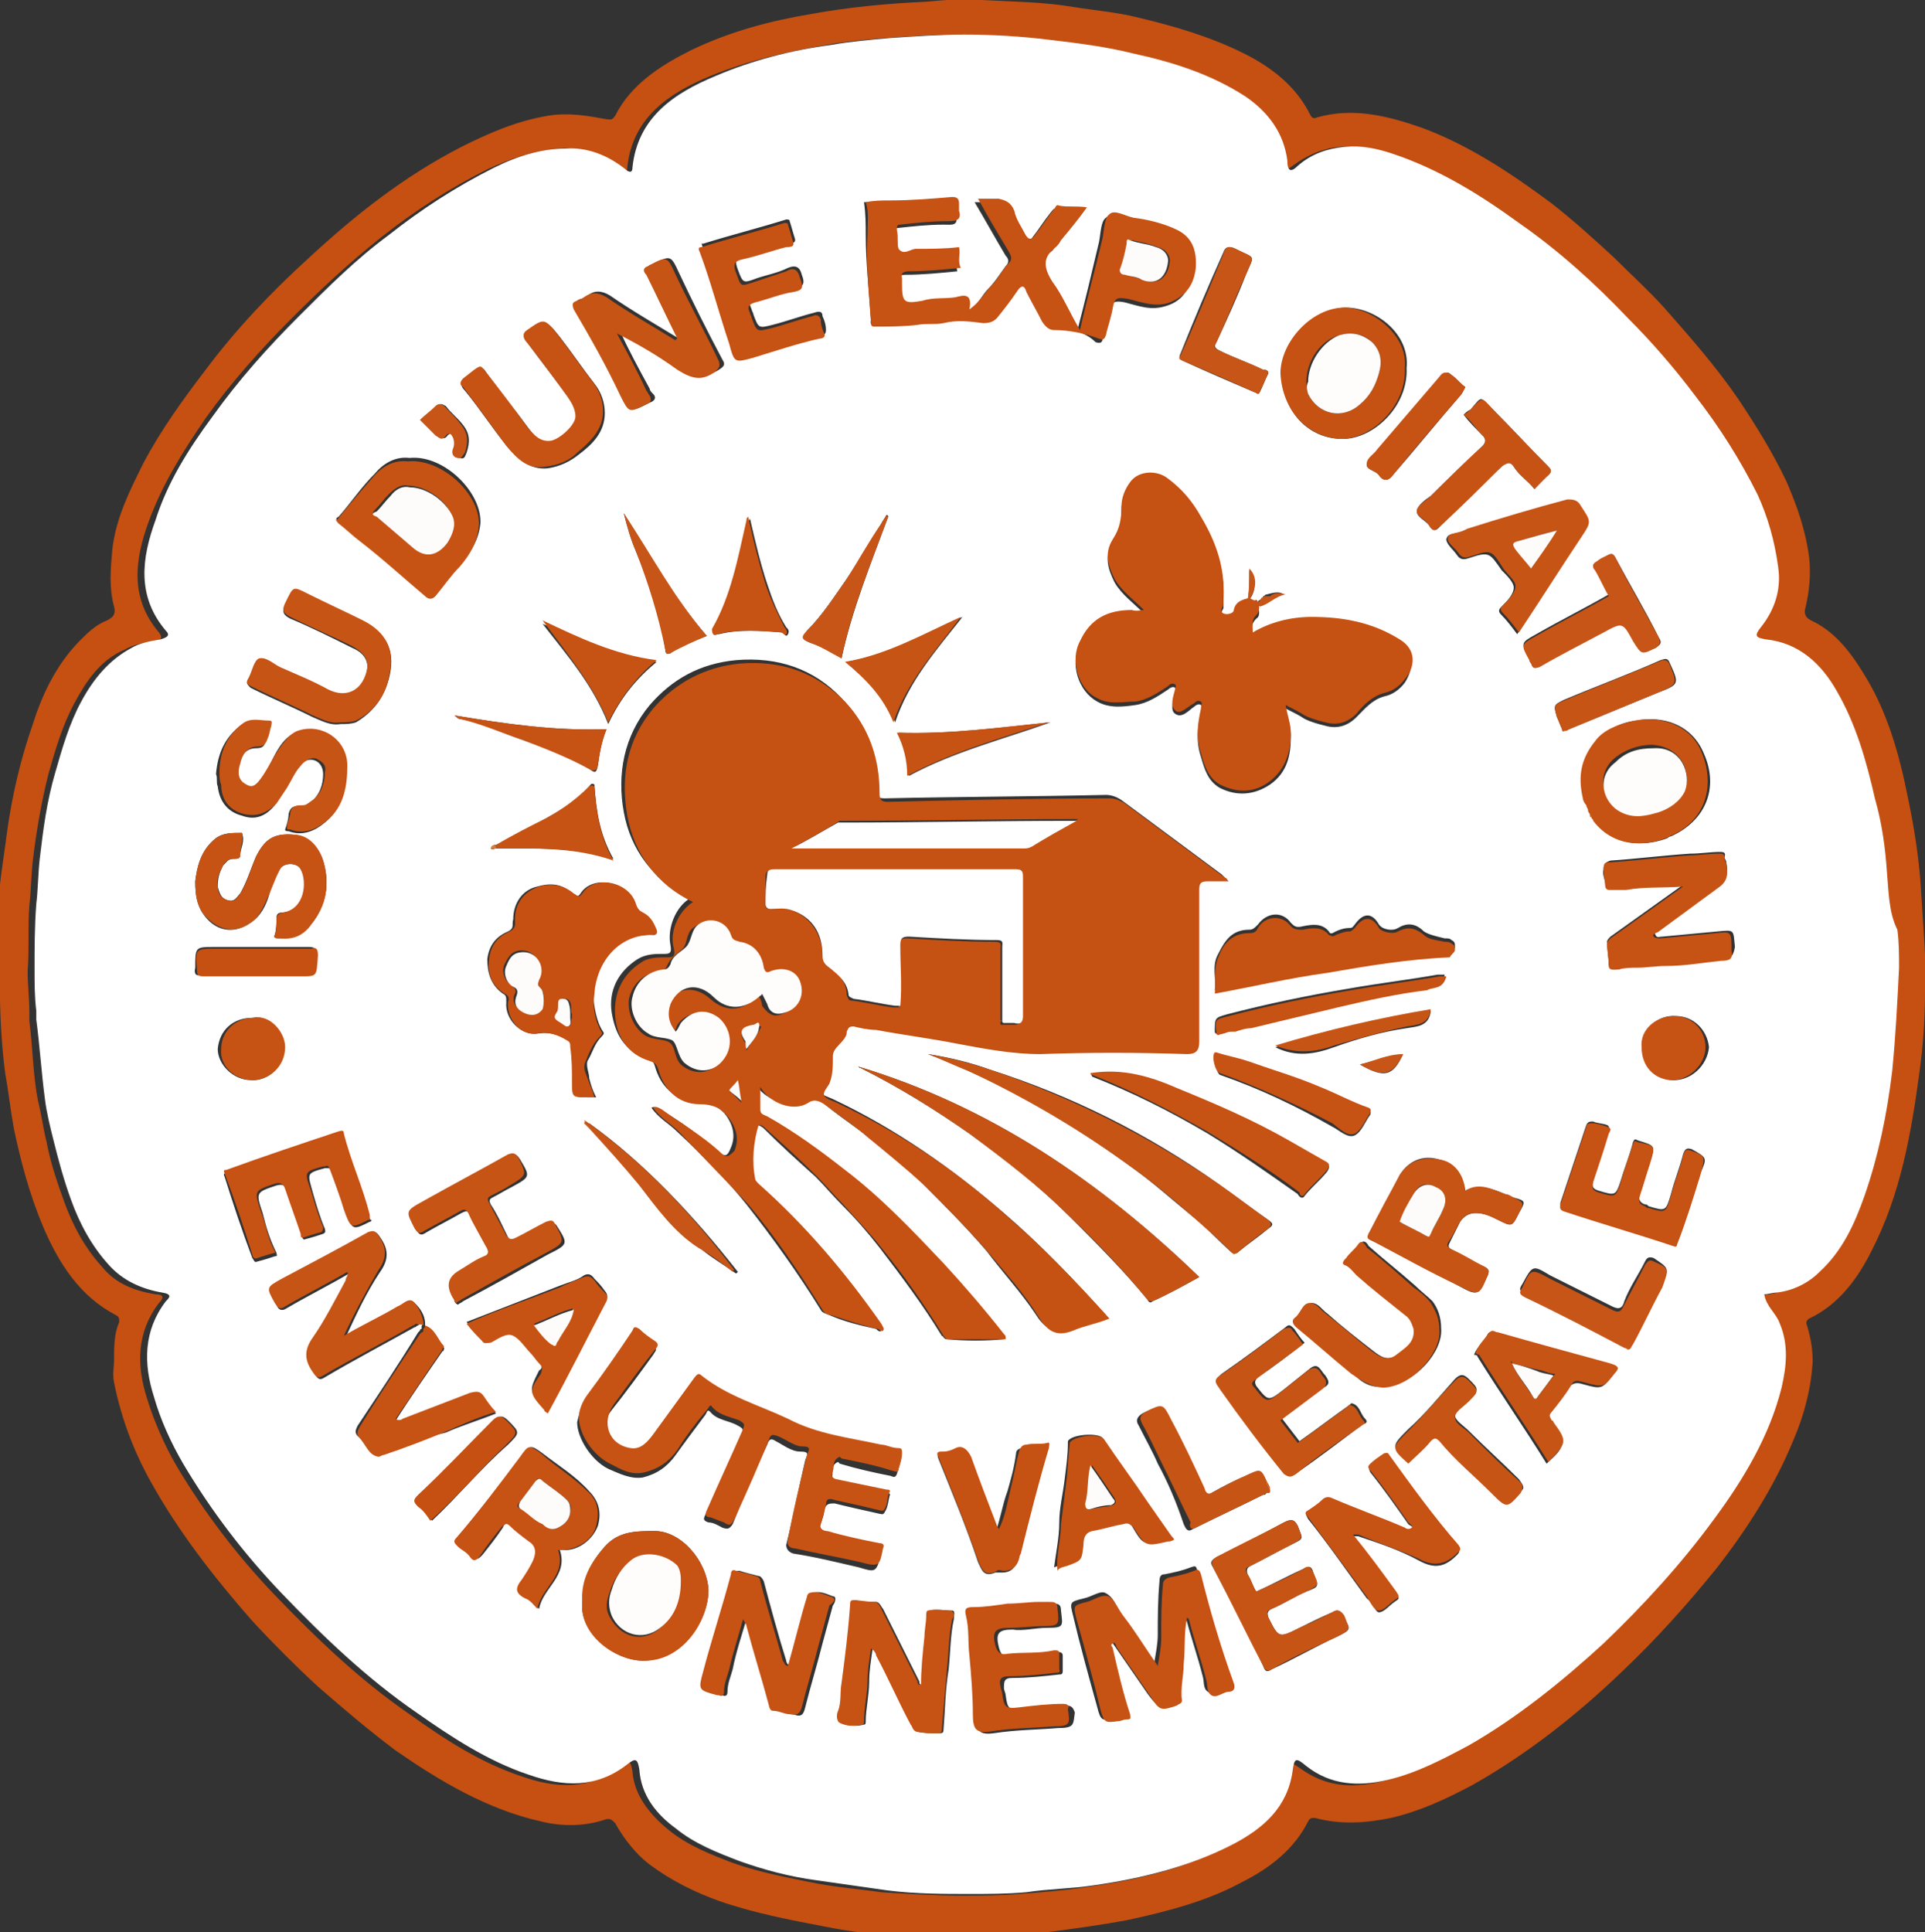 <svg xmlns="http://www.w3.org/2000/svg" xmlns:xlink="http://www.w3.org/1999/xlink" id="Calque_1" x="0px" y="0px" viewBox="0 0 111.4 111.8" xml:space="preserve"><rect x="0" y="0" width="111.4" height="111.8" fill="#333333" stroke="none"/><g>	<path fill="none" d="M72.8,34.8C72.8,34.8,72.8,34.8,72.8,34.8c-0.2,0-0.4-0.1-0.5-0.2C72.5,34.7,72.6,34.8,72.8,34.8  C72.8,34.8,72.8,34.8,72.8,34.8z"></path>	<path fill="none" d="M73.2,34.5c0.1,0,0.1-0.1,0.2-0.1C73.3,34.4,73.2,34.5,73.2,34.5z"></path>	<path fill="none" d="M21.3,70.7c0.1,0,0.1,0,0.1-0.1c0,0,0-0.1-0.1-0.1c0,0,0,0.1,0,0.1C21.4,70.7,21.3,70.7,21.3,70.7L21.3,70.7z"></path>	<path fill="none" d="M24.2,76.8c0.1-0.1,0.2-0.1,0.3-0.1l0,0C24.4,76.6,24.3,76.7,24.2,76.8z"></path>	<path fill="none" d="M24.4,77C24.4,77,24.4,76.9,24.4,77C24.4,76.9,24.4,76.9,24.4,77z"></path>	<path fill="none" d="M24.5,76.7c0,0.1,0,0.1-0.1,0.2C24.5,76.8,24.5,76.8,24.5,76.7L24.5,76.7z"></path>	<path fill="none" d="M51.9,58.1C51.9,58.1,51.9,58.1,51.9,58.1C51.9,58.1,51.9,58.1,51.9,58.1z"></path>	<path fill="none" d="M87.4,78.8C87.4,78.8,87.4,78.9,87.4,78.8L87.4,78.8C87.4,78.9,87.4,78.9,87.4,78.8z"></path>	<path fill="none" d="M52,58C52,58,52,58,52,58L52,58C52,58,52,58,52,58z"></path>	<path fill="none" d="M92.2,47.5c0,0-0.1-0.1-0.1-0.2C92.1,47.4,92.2,47.5,92.2,47.5z"></path>	<path fill="none" d="M28.7,48.9c0,0.1,0,0.1,0,0.2C28.7,49,28.7,48.9,28.7,48.9L28.7,48.9z"></path>	<path fill="none" d="M71.3,59.7c-0.1,0-0.1,0-0.2,0C71.2,59.7,71.2,59.7,71.3,59.7z"></path>	<polygon fill="none" points="33.2,75.7 33.2,75.7 33.2,75.7  "></polygon>	<path fill="none" d="M72.8,34.8c0.1-0.1,0.2-0.1,0.2-0.2C73,34.6,72.9,34.7,72.8,34.8z"></path>	<path fill="none" d="M87.5,78.9L87.5,78.9c0.6,0.1,1.1,0.3,1.7,0.4C88.6,79.2,88,79,87.5,78.9z"></path>	<path fill="#C55012" d="M110.4,46.1c-0.5-2.5-1.2-5-2.6-7.2c-0.8-1.3-1.7-2.4-3-3c-0.4-0.2-0.4-0.5-0.3-0.8  c0.2-0.9,0.3-1.8,0.2-2.8c-0.2-1.6-0.7-3-1.3-4.4c-0.8-1.7-1.8-3.3-2.8-4.8c-1.3-1.9-2.8-3.6-4.3-5.3c-0.9-1-1.9-1.9-2.9-2.9  c-1.2-1.1-2.4-2.2-3.7-3.2C87.4,10,85,8.4,82.3,7.4c-2-0.7-4-1.2-6.1-0.6c-0.2,0.1-0.3,0-0.4-0.2C75,5,73.6,3.9,72,3.1  c-2-1-4.1-1.6-6.2-2.1c-1.2-0.3-2.5-0.4-3.7-0.6c-1.8-0.3-3.5-0.3-5.3-0.4c-1-0.1-2.1,0-3.2,0.1c-2.2,0.1-4.4,0.3-6.6,0.7  c-2.4,0.4-4.7,1-7,2.1c-1.8,0.9-3.5,2-4.4,3.8c-0.2,0.3-0.3,0.2-0.5,0.2c-1.1-0.2-2.2-0.4-3.4-0.2c-1.8,0.3-3.4,1-5,1.8  c-3.3,1.7-6.1,3.9-8.8,6.4c-2.2,2-4.2,4.1-6,6.5c-1.3,1.7-2.6,3.5-3.6,5.4c-0.8,1.6-1.6,3.2-1.8,5c-0.1,1.1-0.2,2.2,0.1,3.3  c0.1,0.4,0,0.6-0.4,0.8c-0.5,0.2-0.9,0.5-1.3,0.9c-1.5,1.4-2.4,3.2-3,5.1c-0.7,2-1.2,4.1-1.5,6.3c-0.2,1.6-0.5,3.1-0.5,4.7  C0,56-0.1,59.1,0.3,62.1c0.2,1.1,0.3,2.1,0.5,3.2c0.4,1.9,0.9,3.8,1.7,5.7c0.9,2.1,2.1,4,4.2,5.1c0.2,0.1,0.2,0.2,0.2,0.4  c-0.3,0.7-0.3,1.4-0.3,2.3c0,0.3-0.1,0.7,0,1.2c0.4,2,1.1,3.9,2.1,5.7c1.6,2.9,3.7,5.6,5.9,8.1c1.2,1.3,2.5,2.6,3.8,3.8  c1.5,1.3,2.9,2.5,4.5,3.7c2.6,1.8,5.3,3.4,8.4,4.1c1.2,0.3,2.5,0.3,3.7-0.1c0.3-0.1,0.4,0,0.6,0.2c0.5,0.9,1.2,1.8,2,2.4  c1.2,0.9,2.6,1.6,4,2.1c2,0.7,4.1,1.1,6.2,1.5c1.5,0.3,3.1,0.5,4.7,0.5c2.7,0.1,5.4,0.2,8.2-0.2c1.5-0.2,3-0.4,4.6-0.7  c2.3-0.5,4.6-1.1,6.6-2.2c1.6-0.8,3-1.9,3.8-3.5c0.1-0.2,0.2-0.2,0.4-0.2c1.5,0.4,2.9,0.3,4.4,0c1.7-0.4,3.2-1.1,4.7-1.9  c3.2-1.8,6.1-4.1,8.7-6.6c1.9-1.8,3.7-3.8,5.4-5.9c1.8-2.3,3.4-4.8,4.5-7.5c0.6-1.4,1-2.9,1.1-4.5c0-0.7-0.1-1.3-0.3-2  c0-0.1-0.2-0.3,0.1-0.5c1.7-0.8,2.8-2.3,3.6-3.9c1.7-3.3,2.3-6.8,2.8-10.5c0.2-1.5,0.3-3,0.3-4.5c0.1-1.8-0.1-3.6-0.2-5.4  C111.1,49.9,110.8,48,110.4,46.1L110.4,46.1z M109.5,56.1c-0.1,2-0.2,4-0.4,6c-0.3,2.4-0.8,4.8-1.6,7.2c-0.6,1.6-1.3,3.2-2.6,4.4  c-0.7,0.7-1.6,1-2.5,1.2c-0.2,0-0.5,0.1-0.7,0.1c0.2,0.7,0.7,1.1,0.9,1.7c0.5,1.2,0.4,2.5,0.1,3.7c-0.7,2.8-2.2,5.3-3.9,7.6  c-1.9,2.6-4,5-6.4,7.2c-2.4,2.2-4.9,4.3-7.8,5.9c-1.5,0.8-3,1.6-4.7,2c-1.7,0.4-3.2,0.3-4.7-0.8c-0.6-0.4-0.6-0.4-0.8,0.3  c-0.3,2.1-1.7,3.2-3.4,4.2c-2.5,1.4-5.3,2-8.1,2.4c-1.3,0.2-2.6,0.3-3.9,0.4c-1.1,0.1-2.2,0.1-3.3,0.1c-1.6,0-3.2-0.1-4.7-0.2  c-1.4-0.2-2.8-0.3-4.2-0.6c-1.5-0.3-3-0.6-4.4-1.1c-1.3-0.5-2.6-1-3.7-1.9c-1.1-0.9-2-2-2.1-3.4c-0.1-0.6-0.2-0.7-0.7-0.3  c-1.8,1.4-3.7,1.3-5.7,0.6c-2.4-0.8-4.4-2.1-6.5-3.6c-2.9-2-5.4-4.4-7.8-6.9c-2.2-2.3-4.1-4.8-5.7-7.5c-0.7-1.2-1.3-2.6-1.7-3.9  c-0.6-1.9-0.6-3.8,0.7-5.5c0.2-0.2,0.4-0.5-0.2-0.5c-1.2-0.2-2.3-0.6-3.1-1.6c-1-1.1-1.7-2.4-2.2-3.8c-0.4-1.1-0.8-2.3-1-3.4  c-0.2-0.8-0.3-1.6-0.5-2.4c-0.3-1.5-0.3-3.1-0.5-4.6c0-0.2,0-0.3,0-0.5c0-0.8-0.1-1.6-0.1-2.4c0.1-1.3,0-2.6,0.1-3.8  c0.1-0.9,0.1-1.7,0.2-2.6c0.2-1.7,0.5-3.4,0.9-5c0.4-1.4,0.8-2.8,1.5-4.1c0.7-1.3,1.5-2.5,2.9-3.1c0.5-0.3,1.1-0.4,1.7-0.5  c0.3,0,0.6-0.1,0.3-0.5c-1.7-2-1.4-4.2-0.6-6.4c0.8-2.2,2-4.1,3.3-6c1.5-2.1,3.2-4,5-5.8c1.6-1.6,3.3-3.2,5.2-4.7  c1.9-1.5,3.9-2.8,6.1-3.9c1.3-0.6,2.7-1.1,4.2-1.2c1.3-0.1,2.5,0.4,3.5,1.2c0.2,0.1,0.4,0.3,0.4-0.1c0.3-2.9,2.4-4.3,4.8-5.3  c2.2-0.9,4.4-1.4,6.7-1.8c1.1-0.2,2.2-0.3,3.4-0.4c1.4-0.1,2.8-0.2,4.3-0.2c1.7,0,3.3,0.1,4.9,0.3c1.6,0.2,3.3,0.4,4.9,0.8  c2.3,0.5,4.5,1.2,6.5,2.5c1.3,0.9,2.2,2.1,2.4,3.7c0.1,0.6,0.2,0.6,0.6,0.3c0.8-0.6,1.7-1,2.7-1.1c1-0.1,1.9,0.2,2.8,0.4  c2.7,0.8,5,2.3,7.3,4s4.3,3.5,6.3,5.5c1.4,1.4,2.7,2.9,3.9,4.5c1.4,1.8,2.6,3.7,3.6,5.7c0.6,1.3,1.1,2.7,1.2,4.2  c0.1,1.3-0.3,2.4-1,3.5c-0.4,0.5-0.3,0.6,0.3,0.7c1.9,0.3,3.2,1.4,4.1,3c1.1,2,1.7,4,2.2,6.2c0.3,1.4,0.5,2.9,0.7,4.3  c0.1,1.1,0.2,2.2,0.2,3.4C109.5,54.7,109.5,55.4,109.5,56.1L109.5,56.1z"></path>	<path fill="#FFFFFF" d="M109.2,50.5c-0.1-1.5-0.3-2.9-0.7-4.3c-0.5-2.2-1.1-4.3-2.2-6.2c-0.9-1.6-2.2-2.8-4.1-3  c-0.6-0.1-0.7-0.2-0.3-0.7c0.8-1,1.2-2.2,1-3.5c-0.2-1.5-0.6-2.9-1.2-4.2c-1-2-2.2-3.9-3.6-5.7c-1.2-1.6-2.5-3.1-3.9-4.5  c-1.9-2-4-3.9-6.3-5.5c-2.2-1.6-4.6-3.1-7.3-4c-0.9-0.3-1.8-0.5-2.8-0.4c-1,0.1-1.9,0.4-2.7,1.1c-0.4,0.4-0.6,0.3-0.6-0.3  c-0.2-1.6-1.1-2.8-2.4-3.7c-2-1.3-4.2-2-6.5-2.5c-1.6-0.4-3.2-0.6-4.9-0.8c-1.6-0.2-3.3-0.3-4.9-0.3c-1.4,0-2.8,0.1-4.3,0.2  c-1.1,0.1-2.3,0.2-3.4,0.4c-2.3,0.3-4.6,0.9-6.7,1.8c-2.4,1-4.5,2.4-4.8,5.3c0,0.4-0.3,0.2-0.4,0.1c-1-0.8-2.2-1.3-3.5-1.2  C31.4,8.6,30,9,28.6,9.7c-2.2,1.1-4.2,2.4-6.1,3.9c-1.9,1.4-3.5,3-5.2,4.7c-1.8,1.8-3.5,3.7-5,5.8c-1.4,1.9-2.6,3.8-3.3,6  c-0.8,2.2-1.1,4.4,0.6,6.4c0.3,0.3,0,0.4-0.3,0.5c-0.6,0.1-1.2,0.2-1.7,0.5c-1.3,0.7-2.2,1.8-2.9,3.1c-0.7,1.3-1.1,2.7-1.5,4.1  c-0.5,1.7-0.7,3.3-0.9,5c-0.1,0.9-0.1,1.8-0.2,2.6c-0.1,1.3-0.1,2.6-0.1,3.8c0,0.8,0,1.6,0.1,2.4c0,0.2,0,0.4,0,0.5  c0.2,1.5,0.3,3.1,0.5,4.6c0.1,0.8,0.3,1.6,0.5,2.4c0.3,1.2,0.6,2.3,1,3.4c0.5,1.4,1.2,2.7,2.2,3.8c0.8,0.9,1.9,1.4,3.1,1.6  c0.6,0.1,0.4,0.3,0.2,0.5c-1.3,1.7-1.3,3.6-0.7,5.5c0.4,1.4,1,2.7,1.7,3.9c1.6,2.7,3.5,5.2,5.7,7.5c2.4,2.5,4.9,4.9,7.8,6.9  c2,1.4,4.1,2.8,6.5,3.6c2,0.7,3.9,0.8,5.7-0.6c0.5-0.4,0.6-0.3,0.7,0.3c0.1,1.5,1,2.6,2.1,3.4c1.1,0.9,2.4,1.4,3.7,1.9  c1.4,0.5,2.9,0.9,4.4,1.1c1.4,0.2,2.8,0.4,4.2,0.6c1.6,0.2,3.2,0.2,4.7,0.2c1.1,0,2.2,0,3.3-0.1c1.3-0.2,2.6-0.2,3.9-0.4  c2.8-0.4,5.6-1.1,8.1-2.4c1.7-0.9,3.1-2.1,3.4-4.2c0.1-0.8,0.2-0.8,0.8-0.3c1.4,1.1,3,1.2,4.7,0.8c1.7-0.4,3.2-1.2,4.7-2  c2.8-1.6,5.4-3.7,7.8-5.9c2.3-2.2,4.5-4.6,6.4-7.2c1.7-2.3,3.2-4.8,3.9-7.6c0.3-1.3,0.4-2.5-0.1-3.7c-0.2-0.6-0.8-1-0.9-1.7  c0.2,0,0.5-0.1,0.7-0.1c0.9-0.1,1.8-0.5,2.5-1.2c1.3-1.2,2-2.7,2.6-4.4c0.8-2.3,1.3-4.7,1.6-7.2c0.2-2,0.3-4,0.4-6  c0-0.7,0-1.5-0.1-2.2C109.3,52.8,109.3,51.6,109.2,50.5L109.2,50.5z M98.6,43.6c0.9,2,0.1,3.9-1.9,4.8c-0.1,0-0.2,0.1-0.2,0.1  c-0.5,0.2-1.1,0.3-1.6,0.3c-1.1,0-2-0.5-2.6-1.3c0,0-0.1-0.1-0.1-0.2c0-0.1-0.1-0.1-0.1-0.2c-0.1-0.1-0.1-0.2-0.1-0.2  s-0.1-0.2-0.1-0.3c-0.1-0.1-0.1-0.3-0.2-0.4c-0.4-1.2-0.1-2.3,0.7-3.3c0.6-0.7,1.4-1.1,2.3-1.2C96.2,41.4,97.9,41.9,98.6,43.6  L98.6,43.6z M96.6,38.3C96.6,38.3,96.6,38.4,96.6,38.3c0.6,1.3,0.6,1.3-0.7,1.8c-1.7,0.7-3.4,1.4-5.1,2.1c-0.1,0-0.2,0.1-0.3,0.1  c-0.1,0-0.1,0-0.1-0.1c-0.1-0.2-0.2-0.5-0.3-0.7c-0.2-0.7-0.2-0.7,0.4-1c1.9-0.8,3.8-1.5,5.6-2.3C96.4,38.1,96.5,38.1,96.6,38.3  L96.6,38.3z M92.4,32.5c0.2-0.1,0.5-0.3,0.7-0.4c0.2-0.1,0.3,0,0.4,0.2c0.8,1.5,1.7,3,2.5,4.6c0.2,0.3,0.1,0.4-0.2,0.6  C95,37.8,95,37.8,94.5,37c-0.6-1.1-0.6-1-1.7-0.5c-1.2,0.7-2.4,1.3-3.7,2c-0.3,0.2-0.4,0.1-0.5-0.2c0-0.1-0.1-0.2-0.1-0.2  c-0.5-0.9-0.5-0.9,0.4-1.4c1.4-0.8,2.8-1.5,4.2-2.3c-0.3-0.5-0.5-1-0.8-1.5C92.1,32.8,92.2,32.6,92.4,32.5z M91.4,29.4  c0.6,0.9,0.6,0.9,0,1.8c-1.2,1.8-2.4,3.7-3.6,5.5c-0.3-0.4-0.6-0.8-0.9-1.1c-0.2-0.2-0.2-0.3,0-0.5c0.3-0.3,0.7-0.7,0.7-1.1  c0-0.3-0.4-0.7-0.7-1c0,0,0,0,0,0c-0.7-1-0.7-1.1-1.9-0.7c-0.3,0.1-0.5,0.1-0.7-0.2c-0.2-0.3-0.6-0.6-0.6-0.9  c0.1-0.4,0.6-0.3,0.9-0.4c1.9-0.6,3.9-1.1,5.8-1.7C90.9,29,91.2,29.1,91.4,29.4z M84,72.3c0.6,0.3,1.2,0.7,1.9,1  c0.2,0.1,0.3,0.2,0.2,0.5c-0.6,1.2-0.6,1.2-1.7,0.6c-1.7-0.9-3.3-1.8-5-2.6c-0.2-0.1-0.3-0.2-0.2-0.4c0.6-1.1,1.2-2.2,1.8-3.4  c0.5-0.8,1.3-1.2,2.3-0.9c0.8,0.2,1.3,0.8,1.5,1.8c0.8-0.4,1.6-0.1,2.3,0.2c0.2,0.1,0.3,0.2,0.5,0.2c0.7,0.2,0.7,0.2,0.3,0.9  c-0.4,0.8-0.4,0.8-1.2,0.4c-0.4-0.2-0.8-0.4-1.3-0.4c-0.4,0-0.7,0.2-0.9,0.5c-0.2,0.4-0.4,0.8-0.6,1.2C83.8,72.1,83.8,72.2,84,72.3  L84,72.3z M43.9,64.2c0,0.3,0.3,0.3,0.4,0.4c1.6,0.9,3.1,2,4.5,3.1c2.1,1.6,3.9,3.4,5.7,5.4c1.2,1.3,2.3,2.7,3.5,4.1  c0,0.1,0.1,0.1,0.1,0.3c-1.1,0.1-2.2,0.1-3.3,0c-0.2,0-0.2-0.2-0.3-0.2c-1.1-1.8-2.3-3.4-3.6-5.1c-0.7-0.9-1.4-1.7-2.2-2.5  c-0.5-0.5-1-1.1-1.5-1.6c-1-0.9-2-1.8-3-2.8c-0.1-0.1-0.3-0.2-0.4-0.2c-0.3,1-0.3,2-0.2,3.1c0,0.2,0.1,0.2,0.2,0.3  c2.7,2.4,5.1,5.1,7.1,8.1c0.1,0.1,0.2,0.2,0.1,0.4c-0.1,0.1-0.2,0-0.3-0.1c-0.9-0.2-1.8-0.4-2.7-0.8c-0.2-0.1-0.4-0.1-0.5-0.3  c-1.3-2.1-2.8-4.2-4.3-6.1c-1.2-1.5-2.6-2.9-4-4.2c-0.5-0.5-1.1-0.8-1.5-1.4c0.2-0.1,0.3,0,0.5,0.1c1.2,0.7,2.3,1.5,3.3,2.4  c0.5,0.4,0.6,0.3,0.8-0.2c0.3-0.7,0.1-1.4-0.4-2c-0.5-0.5-0.9-0.7-1.6-0.7c-1.3,0-2.1-0.9-2.4-2c-0.1-0.3-0.2-0.4-0.5-0.5  c-1.3-0.4-1.8-1.4-2-2.6c-0.2-1.3,0.4-2.4,1.5-3.1c0.5-0.3,1-0.3,1.5-0.3c0.3,0,0.5,0,0.4-0.5c-0.2-1,0.3-2.2,1.1-2.7  c-2.1-1.1-3.4-2.8-3.8-5c-0.4-2.2,0-4.4,1.5-6.2c1.3-1.5,2.9-2.4,5-2.6c2.4-0.2,4.5,0.5,6.1,2.2c1.4,1.5,2,3.3,2,5.3  c0,0.4,0.1,0.5,0.5,0.5c4.3-0.1,8.5-0.1,12.8-0.2c0.3,0,0.6,0.1,0.9,0.3c1.9,1.4,3.9,2.9,5.8,4.3c0,0,0.1,0.1,0.2,0.2  c-0.4,0-0.8,0-1.2,0c-0.4,0-0.5,0.1-0.5,0.5c0,2.9,0,5.9,0,8.8c0,0.5-0.1,0.7-0.7,0.7c-2.8-0.1-5.6,0-8.5,0c-1.7,0-3.2-0.3-4.8-0.6  c-1.6-0.3-3.1-0.5-4.7-0.8c-0.4-0.1-0.9-0.1-1.3-0.2c-0.3-0.1-0.4,0-0.4,0.3c0,0,0,0.1,0,0.1c-0.1,0.6-0.8,0.8-0.8,1.3  c0,0.6,0,1.1-0.2,1.6c-0.1,0.3-0.5,0.5-0.3,0.7c0.1,0.2,0.5,0.3,0.7,0.4c3.6,1.7,6.9,4,9.9,6.6c2.1,1.8,4,3.8,5.9,5.9  c-0.7,0.3-1.5,0.4-2.1,0.7c-1,0.4-1.5,0-2-0.8c-0.8-1.2-1.9-2.4-2.8-3.6c-1.2-1.4-2.5-2.7-3.8-4c-1-1-2.1-1.9-3.3-2.8  c-0.8-0.6-1.7-1.2-2.5-1.9c-0.3-0.2-0.5-0.3-0.9-0.1c-1,0.6-2.4,0-2.9-0.9C43.9,63.4,43.9,63.8,43.9,64.2L43.9,64.2z M48.4,85.8  c1,0.2,1.9,0.4,2.9,0.6c0.1,0,0.2,0,0.2,0.1c-0.1,0.3-0.1,0.7-0.3,1c-0.1,0.2-0.2,0.1-0.3,0.1c-0.9-0.2-1.8-0.4-2.6-0.6  C48,87,47.8,87,47.7,87.4c0,0.3-0.2,0.7-0.3,1.1c-0.1,0.3,0.2,0.3,0.4,0.4c1,0.2,2,0.4,3,0.7c0.2,0.1,0.3,0.1,0.2,0.3  c-0.3,1.1-0.3,1.1-1.3,0.8c-1.3-0.3-2.5-0.6-3.8-0.8c-0.3-0.1-0.4-0.3-0.4-0.5c0.4-1.6,0.7-3.2,1.1-4.9c0.1-0.3,0.3-0.5-0.3-0.5  c-0.5,0-1-0.4-1.4-0.6c-0.3-0.2-0.4-0.1-0.5,0.2c-0.7,1.5-1.4,3.1-2,4.6c-0.2,0.3-0.3,0.3-0.6,0.2c-0.2-0.1-0.5-0.3-0.8-0.3  c-0.3-0.1-0.3-0.2-0.2-0.4c0.7-1.6,1.4-3.1,2.1-4.7c0.1-0.2,0.2-0.3-0.2-0.5c-0.5-0.3-1.2-0.3-1.6-0.8c-0.2-0.2-0.2,0.1-0.3,0.2  c-0.6,0.8-1.2,1.6-1.7,2.3c-0.5,0.7-1.1,1.1-1.9,1.3c-0.7,0.1-1.3-0.2-2-0.5c-1-0.5-1.8-1.8-1.8-2.7c0.1-0.4,0.2-0.9,0.5-1.3  c0.9-1.2,1.7-2.5,2.6-3.7c0.2-0.2,0.3-0.2,0.4-0.1c0.3,0.2,0.6,0.4,0.9,0.7c0.3,0.2,0.1,0.3,0,0.5c-0.8,1.1-1.6,2.2-2.4,3.2  c-0.8,1-0.3,2.3,1,2.5c0.6,0.1,1-0.4,1.3-0.8c0.8-1.1,1.6-2.2,2.4-3.3c0.1-0.2,0.2-0.3,0.4-0.1c1.5,1.2,3.3,1.7,5,2.5  c1.7,0.9,3.6,1,5.4,1.5c0.3,0.1,0.7,0.2,1,0.2c0.2,0,0.2,0.2,0.2,0.3c0,0.3-0.1,0.6-0.2,0.9c-0.1,0.3-0.3,0.1-0.4,0.1  c-1-0.2-1.9-0.4-2.9-0.7c0,0-0.1-0.1-0.1-0.1c-0.5,0.2-0.2,0.7-0.4,1C48.1,85.5,48,85.8,48.4,85.8L48.4,85.8z M31.2,78.8  c-0.2-0.2-0.4-0.4-0.5-0.6c-0.3-0.3-0.6-0.9-1-1c-0.4-0.2-0.8,0.3-1.3,0.4c-0.2,0.1-0.3,0.1-0.5-0.1c-0.3-0.3-0.6-0.7-0.9-1  c1.8-0.7,3.6-1.4,5.4-2.1c0.5-0.2,1-0.3,1.4-0.6c0.2-0.1,0.4-0.1,0.6,0.2c0.2,0.2,0.4,0.4,0.6,0.7c0.1,0.1,0.2,0.3,0.1,0.5  c-1.1,2.1-2.3,4.3-3.4,6.5c-0.1-0.1-0.2-0.2-0.2-0.2c-0.9-1-0.9-1-0.3-2.2C31.4,79.2,31.4,79,31.2,78.8L31.2,78.8z M28.2,72.2  c-0.4-0.6-0.7-1.3-1-1.9c-0.1-0.3-0.3-0.2-0.5-0.1c-0.7,0.4-1.3,0.7-2,1.1c-0.3,0.2-0.4,0.2-0.6-0.1c-0.6-1.1-0.6-1.1,0.5-1.6  c1.6-0.9,3.3-1.8,4.9-2.7c0.3-0.2,0.4-0.1,0.6,0.2c0.6,1,0.6,1-0.5,1.6c-0.4,0.2-0.7,0.4-1.1,0.6c-0.2,0.1-0.2,0.2-0.1,0.4  c0.4,0.6,0.7,1.3,1,1.9c0.2,0.3,0.4,0.2,0.6,0.1c0.6-0.3,1.1-0.6,1.7-0.9c0.2-0.1,0.3-0.1,0.5,0.1c0.7,1.1,0.7,1.1-0.5,1.7  c-1.6,0.9-3.2,1.8-4.9,2.7c-0.1,0.1-0.2,0.1-0.3,0.2c-0.2-0.1-0.2-0.2-0.2-0.3c-0.4-0.7-0.2-1.2,0.4-1.6c0.5-0.3,0.9-0.5,1.4-0.8  C28.3,72.6,28.3,72.5,28.2,72.2L28.2,72.2z M38,38.3c-1.2,1-2.1,2.1-2.8,3.6c-0.9-2.3-2.4-4-3.8-5.8C33.5,37,35.6,38,38,38.3  L38,38.3z M36.1,29.7c1.5,2.4,2.9,4.9,4.8,7.1c-0.7,0.3-1.5,0.5-2.1,1c-0.2,0.1-0.3,0-0.3-0.2c-0.3-2-0.9-3.8-1.7-5.7  C36.5,31.2,36.3,30.5,36.1,29.7z M34.9,59.7c0.1,0.1,0,0.2-0.1,0.3c-0.4,0.4-0.5,0.9-0.8,1.4c-0.1,0.3,0.1,0.7,0.1,1  c0.1,0.4,0.2,0.7,0.4,1.1c-0.2,0-0.3,0-0.4,0c-0.9,0-0.9,0-0.9-0.9c0-0.7,0-1.4-0.1-2c0-0.2-0.1-0.3-0.2-0.4  c-0.5-0.3-1.1-0.5-1.7-0.4C30.2,60,29.2,59,29.3,58c0-0.3,0-0.4-0.2-0.5c-0.7-0.5-0.9-1.2-0.9-2c0.1-0.8,0.5-1.3,1.2-1.6  c0.4-0.2,0.2-0.4,0.3-0.7c0-0.9,0.5-1.7,1.4-1.9c0.7-0.2,1.4-0.2,2,0.4c0.2,0.1,0.3,0.3,0.5,0c0.7-1.1,2.7-0.7,3.1,0.6  c0.1,0.2,0.2,0.3,0.4,0.5c0.4,0.2,0.7,0.5,0.8,1c0.1,0.4,0,0.3-0.3,0.3c-2,0-3.2,1.7-3.3,3.4C34.4,58.3,34.5,59.1,34.9,59.7  L34.9,59.7z M42.7,73.6c0,0-0.1,0.1-0.1,0.1c-0.7-0.5-1.4-0.9-2-1.4c-1.4-0.9-2.4-2.3-3.4-3.6c-0.9-1.2-1.9-2.2-2.9-3.3  c-0.1-0.1-0.2-0.2-0.3-0.3c0,0,0.1-0.1,0.1-0.1C37.3,67.3,40.1,70.3,42.7,73.6L42.7,73.6z M28.7,49.1c-0.1,0-0.2,0.1-0.3,0  c0.1-0.1,0.1-0.1,0.2-0.2c0,0,0.1,0,0.1,0l0,0c1-0.5,2-1,3-1.6c0.9-0.5,1.7-1,2.4-1.8c0.1-0.1,0.1-0.2,0.3-0.1  c0.1,1.5,0.3,2.9,1.1,4.3C33.2,49,30.9,49.1,28.7,49.1L28.7,49.1z M35.1,42.2c-0.3,0.7-0.4,1.4-0.5,2.1c-0.1,0.5-0.2,0.4-0.5,0.2  c-1.2-0.7-2.5-1.2-3.9-1.7c-1.2-0.4-2.4-1-3.6-1.2c-0.1,0-0.1-0.1-0.3-0.2C29.3,41.9,32.1,42.3,35.1,42.2z M41.3,36.5  c1.1-2,1.5-4.2,2-6.3c0-0.1,0.1-0.1,0.1-0.2c0.3,1.3,0.6,2.6,1,3.8c0.3,0.9,0.6,1.7,1.1,2.5c0.1,0.1,0.2,0.2,0.1,0.4  c-0.1,0.2-0.2,0-0.3-0.1c-1.2-0.1-2.5-0.2-3.7,0.1C41.4,36.7,41.2,36.7,41.3,36.5L41.3,36.5z M51.8,41.8c-0.6-1.5-1.7-2.5-2.8-3.5  c2.4-0.4,4.5-1.6,6.7-2.6C54.2,37.6,52.6,39.4,51.8,41.8z M60.8,41.8c-2.8,1-5.6,1.7-8.2,3.1c-0.1-0.9-0.2-1.7-0.6-2.5  C55,42.5,57.9,42.1,60.8,41.8z M68.9,70.3c-1.1-0.9-2.1-1.8-3.2-2.6c-3-2.2-6.2-4.2-9.6-5.7c-0.8-0.4-1.6-0.7-2.4-1  c1.3,0.2,2.5,0.5,3.6,0.9c4.7,1.5,9.1,3.7,13.2,6.6c1,0.7,1.9,1.4,2.9,2.1c0.3,0.2,0.3,0.3,0,0.5c-0.6,0.5-1.2,0.9-1.8,1.4  c-0.2,0.1-0.2,0-0.3,0C70.5,71.8,69.8,71,68.9,70.3L68.9,70.3z M69.4,73.9c-0.9,0.5-1.8,1-2.7,1.4c-0.1,0.1-0.2,0.1-0.3-0.1  c-1.4-1.7-2.9-3.2-4.5-4.8c-1.8-1.8-3.7-3.3-5.8-4.8c-2-1.4-4.1-2.7-6.3-3.8c-0.1,0-0.1-0.1-0.2-0.1C57.3,64,63.7,68.4,69.4,73.9  L69.4,73.9z M69.9,65.6c-2.2-1.3-4.4-2.4-6.7-3.3c0,0,0-0.1-0.1-0.1c1.8-0.4,3.4,0.2,5.1,0.9c2.2,0.9,4.4,1.9,6.4,3  c0.7,0.4,1.4,0.8,2.1,1.2c0.2,0.1,0.3,0.2,0.1,0.5c-0.4,0.5-0.9,0.9-1.3,1.4c-0.1,0.2-0.3,0.1-0.4-0.1  C73.4,67.9,71.7,66.7,69.9,65.6L69.9,65.6z M70.6,62.2c-0.2-0.1-0.4-1-0.3-1.2c0,0,0.1,0,0.1,0c0.6,0.2,1.2,0.3,1.8,0.5  c1.4,0.5,2.9,0.9,4.2,1.5c0.9,0.4,1.8,0.8,2.8,1.2c0.2,0.1,0.1,0.2,0.1,0.3c0,0,0,0,0,0c-0.3,0.4-0.5,1-0.9,1.2  c-0.4,0.2-0.9-0.3-1.3-0.5C75,64,72.9,63,70.6,62.2L70.6,62.2z M78.7,61.6c0.9-0.2,1.6-0.5,2.5-0.6C80.6,62.3,80.1,62.4,78.7,61.6z   M77.2,60.6c-1.1,0.4-2.2,0.6-3.4,0c3-0.8,6-1.6,9-2.1c-0.1,0.9-0.8,0.9-1.4,1C80,59.7,78.6,60.1,77.2,60.6L77.2,60.6z M82.5,57.2  c-1.8,0.3-3.5,0.6-5.2,1c-1.7,0.4-3.3,0.8-5,1.2c-0.3,0.1-0.6,0.2-0.9,0.2c-0.1,0-0.1,0-0.2,0c-0.3,0.1-0.5,0.2-0.8,0.2  c0,0-0.1,0-0.1-0.1c0-0.8,0-0.8,0.7-1c2.3-0.6,4.7-1.1,7.1-1.5c1.7-0.3,3.4-0.5,5.1-0.8c0.1,0,0.2,0,0.4,0  C83.5,57.3,82.9,57.1,82.5,57.2L82.5,57.2z M76.8,56.1c-2.2,0.4-4.3,0.8-6.5,1.2c0.1-0.7-0.2-1.4,0.2-2.1c0.4-0.8,0.8-1.4,1.8-1.4  c0.2,0,0.3-0.1,0.5-0.3c0.5-0.7,1.4-0.8,1.9-0.1c0.2,0.2,0.3,0.3,0.7,0.2c0.5-0.1,1.1-0.2,1.5,0.3c0.1,0.2,0.2,0.1,0.4,0  c0.2-0.1,0.5-0.2,0.8-0.2c0.2,0,0.2-0.1,0.3-0.2c0.5-0.7,1-0.7,1.4,0c0.2,0.3,0.8,0.4,1.1,0.2c0.5-0.3,1-0.3,1.5,0.2  c0.3,0.2,0.8,0.3,1.2,0.4c0.2,0,0.3,0,0.4,0.1c0.2,0.1,0.2,0.2,0.2,0.4c0,0.2-0.2,0.1-0.3,0.2C81.5,55.4,79.2,55.7,76.8,56.1  L76.8,56.1z M61.3,88.1c0-0.8,0.2-1.6,0.3-2.4c0.1-0.8,0.2-1.5,0.2-2.2c0,0,0-0.1,0-0.1c0.2-0.4,1.7-0.5,2-0.2  c0.8,1.2,1.7,2.4,2.5,3.6c0.5,0.7,0.9,1.3,1.4,2c0.2,0.2,0.1,0.3-0.1,0.3c0,0,0,0-0.1,0c-1.3,0.3-1.3,0.4-2-0.8  c-0.2-0.2-0.3-0.3-0.6-0.2c-0.6,0.2-1.2,0.3-1.8,0.4c-0.4,0.1-0.5,0.4-0.5,0.8c0,0.9,0,0.9-0.9,1.2c-0.2,0.1-0.5,0.1-0.7,0.2  C61.1,89.9,61.3,89,61.3,88.1L61.3,88.1z M67,84.7c-0.3-0.7-0.7-1.4-1.1-2.2c-0.2-0.3-0.1-0.5,0.2-0.7c1-0.5,1-0.5,1.5,0.5  c0.6,1.3,1.3,2.6,1.9,3.9c0.2,0.4,0.3,0.4,0.6,0.2c0.7-0.4,1.3-0.7,2-1c0.6-0.3,0.7-0.3,1,0.4c0.1,0.2,0.2,0.3,0.2,0.5  c0,0.1,0,0.1-0.1,0.2c0,0-0.1,0-0.1,0c0,0,0,0,0,0c-1.4,0.7-2.7,1.3-4.1,2c-0.3,0.2-0.4-0.1-0.5-0.3C68.1,87,67.6,85.8,67,84.7  L67,84.7z M70.7,80.3c-0.2-0.2-0.5-0.4,0-0.8c1.3-0.9,2.5-1.8,3.7-2.7c0.2-0.2,0.3-0.1,0.5,0.1c0.2,0.3,0.4,0.6,0.6,0.8  c-0.9,0.7-1.8,1.4-2.7,2c-0.2,0.2-0.2,0.3-0.1,0.5c0.7,0.9,0.7,0.9,1.6,0.2c0.5-0.4,1-0.8,1.5-1.2c0.5-0.4,0.6,0.1,0.9,0.4  c0.2,0.3,0.3,0.5-0.1,0.7c-0.8,0.6-1.6,1.2-2.4,1.8c0.3,0.4,0.7,0.9,1,1.3c1-0.7,1.9-1.4,2.9-2.1c0,0,0.1-0.1,0.1-0.1  c0.5,0.1,0.5,0.6,0.8,0.9c0.2,0.2,0,0.3-0.1,0.3c-1.2,0.9-2.5,1.9-3.8,2.8c-0.3,0.2-0.4,0.2-0.6-0.1C73.2,83.6,72,82,70.7,80.3  L70.7,80.3z M78.3,79.5c-1.1-0.9-2.1-1.8-3.2-2.7c-0.2-0.2-0.3-0.4,0-0.6c0.3-0.2,0.3-0.7,0.8-0.8c0.4,0,0.6,0.4,0.9,0.6  c0.9,0.8,1.8,1.5,2.7,2.2c0.4,0.3,0.8,0.6,1.4,0.2c0.5-0.4,1.1-0.8,1-1.5c0-0.3-0.2-0.6-0.5-0.8c-0.9-0.8-1.8-1.6-2.8-2.3  c-0.2-0.2-0.4-0.5-0.7-0.6c-0.2-0.1,0-0.3,0.1-0.4c0.2-0.3,0.5-0.5,0.7-0.8c0.2-0.3,0.4-0.1,0.5,0.1c0.9,0.8,1.8,1.5,2.7,2.3  c0.3,0.3,0.7,0.6,1,0.9c0.3,0.4,0.5,0.9,0.5,1.6c0.1,1.3-1.5,3.2-3.2,3.3C79.4,80.4,78.8,80,78.3,79.5L78.3,79.5z M86.4,23.7  c1.1,1.1,2.1,2.2,3.2,3.3c0.2,0.2,0.2,0.3,0,0.5c-0.3,0.2-0.5,0.5-0.8,0.8c-0.4-0.5-0.9-0.8-1.2-1.3c-0.2-0.3-0.4-0.3-0.7,0  c-1.2,1.1-2.3,2.2-3.5,3.4c-0.2,0.2-0.4,0.5-0.7,0c-0.2-0.3-0.8-0.5-0.7-0.9c0.1-0.3,0.5-0.6,0.8-0.8c1-1,2-1.9,3-2.9  c0.2-0.2,0.2-0.4,0-0.6c-0.4-0.4-0.8-0.8-1.1-1.2c0.1-0.1,0.2-0.2,0.4-0.3C85.8,22.9,85.6,22.9,86.4,23.7z M84,21.7  c0.3,0.2,0.5,0.5,0.8,0.7c-0.1,0.2-0.2,0.4-0.3,0.5c-1.3,1.5-2.6,3.1-3.9,4.6c-0.3,0.4-0.6,0.3-0.8,0c-0.2-0.3-0.8-0.3-0.7-0.7  c0.1-0.3,0.4-0.5,0.7-0.8c1.2-1.4,2.4-2.8,3.6-4.2C83.6,21.5,83.8,21.5,84,21.7L84,21.7z M77.9,17.8c1.7,0,3.7,1.5,3.5,3.5  c0.1,2.2-1.9,4.1-3.7,4.1c-2,0-3.5-1.6-3.5-3.8C74.1,19.9,76,17.8,77.9,17.8L77.9,17.8z M74.3,34.4c-0.6,0.1-0.9,0.5-1.5,0.7  c0.1,0.3,0.1,0.6-0.1,0.7c-0.3,0.3-0.3,0.6-0.2,1c1.1-0.6,2.2-0.9,3.4-0.9c1.8,0,3.5,0.3,5.1,1.3c0.9,0.6,0.8,1.5,0.3,2.3  c-0.3,0.4-0.7,0.7-1.2,0.8c-0.7,0.2-1.1,0.7-1.6,1.2c-0.5,0.5-1.1,0.7-1.8,0.5c-0.4-0.1-0.8-0.2-1.2-0.4c-0.3-0.2-0.7-0.4-1.1-0.6  c0.1,0.6,0.3,1,0.3,1.6c0,1.1-0.2,2.1-1.2,2.8c-0.9,0.6-1.9,0.7-2.9,0.2c-0.7-0.4-0.9-1.1-1.1-1.8c-0.3-0.9-0.2-1.7,0-2.6  c0-0.1,0.1-0.3,0-0.4c-0.1-0.1-0.3,0-0.4,0.1c-0.3,0.2-0.7,0.7-1.1,0.4c-0.3-0.2-0.1-0.8,0-1.2c0-0.1,0.1-0.2,0-0.3  c-0.1-0.1-0.3,0-0.4,0.1c-0.6,0.4-1.2,0.8-1.9,0.9c-0.7,0.1-1.5,0.2-2.2-0.2c-1.1-0.6-1.6-2.2-1-3.3c0.7-1.2,1.7-1.8,3-1.8  c0.2,0,0.4,0,0.7,0c-0.6-0.6-1.3-1.1-1.7-1.8c-0.4-0.8-0.6-1.5-0.1-2.3c0.4-0.6,0.5-1.2,0.5-1.9c0-0.5,0.2-1,0.5-1.4  c0.5-0.8,1.6-0.6,2.2-0.2c0.8,0.6,1.4,1.4,1.9,2.2c0.9,1.4,1.4,3,1.3,4.7c0,0.1,0,0.2,0,0.4c-0.1,0.2-0.2,0.3,0,0.5  c0.2,0.1,0.6,0,0.6-0.2c0.1-0.5,0.5-0.5,0.8-0.7c0.1-0.5,0.1-1.1,0.1-1.8c0.4,0.5,0.4,1.2,0,1.7c0.1,0.1,0.3,0.2,0.4,0.2  c0,0,0.1,0,0.1-0.1c0.1-0.1,0.2-0.1,0.2-0.2c0,0,0.1,0,0.1-0.1c0.1,0,0.1-0.1,0.2-0.1C73.7,34.3,74,34.2,74.3,34.4L74.3,34.4z   M71.5,14.4c1.2,0.6,1.1,0.3,0.6,1.5c-0.5,1.3-1.1,2.6-1.7,3.9c-0.2,0.3,0,0.4,0.2,0.5c0.8,0.4,1.7,0.7,2.5,1.1  c0.1,0,0.3,0,0.3,0.2c-0.2,0.4-0.3,0.7-0.5,1.1c-0.1,0.2-0.2,0-0.3,0c-1.4-0.6-2.8-1.2-4.1-1.8c-0.2-0.1-0.3-0.2-0.2-0.4  c0.8-2,1.6-3.9,2.5-5.9C70.9,14.3,71.1,14.2,71.5,14.4L71.5,14.4z M51.3,11.8c1.2-0.1,2.4-0.2,3.6-0.2c0.3,0,0.4,0.1,0.4,0.4  c0,0.1,0,0.3,0,0.4c0.2,0.7-0.2,0.6-0.7,0.6c-0.9,0-1.8,0.1-2.7,0.2c-0.2,0-0.3,0.1-0.2,0.3c0,0.4-0.1,0.8,0.1,1.1  c0.2,0.4,0.6,0,1,0c0.8,0,1.6-0.1,2.5-0.1c0.1,0.4,0,0.8,0.1,1.2c-1,0.1-2,0.2-3,0.2c-0.3,0-0.5,0.1-0.4,0.4c0,0.1,0,0.2,0,0.3  c0,1.1,0.1,1.2,1.2,1c0.7-0.1,1.3,0,1.9-0.2c0.4-0.1,1-0.3,0.8,0.7c0.7-0.4,0.9-1,1.3-1.4c0.4-0.4,0.7-0.9,1-1.3  c0.2-0.2,0.2-0.4,0-0.6c-0.6-1-1.2-2.1-1.8-3.1c0.4,0,0.8,0,1.2,0c0.4,0,0.8,0.2,0.9,0.7c0.2,0.4,0.4,0.9,0.6,1.3  c0.2,0.4,0.4,0.3,0.6,0.1c0.4-0.5,0.7-1,1.1-1.5c0.1-0.1,0.2-0.3,0.3-0.2c0.5,0.2,1,0,1.6,0.1c-0.5,0.7-1,1.3-1.5,1.9  c-0.1,0.1-0.2,0.3-0.3,0.4c-0.8,0.6-0.7,1.2-0.2,2c0.6,0.9,1,1.8,1.6,2.8c0.5-1.9,0.9-3.6,1.3-5.3c0.1-0.5,0.1-1.2,0.4-1.4  c0.3-0.3,0.9,0.1,1.4,0.2c0.8,0.2,1.5,0.4,2.3,0.6c0.8,0.3,1.5,0.8,1.3,2.3c-0.1,0.9-0.5,1.7-1.5,2c-0.9,0.3-1.6,0-2.4-0.2  c-0.5-0.1-0.8-0.1-0.9,0.5c-0.1,0.5-0.3,1-0.4,1.6c0,0.2-0.1,0.3-0.4,0.2C62.8,19.2,61.9,19,61,19c-0.3,0-0.6-0.2-0.7-0.5  c-0.3-0.6-0.6-1.1-0.9-1.7c-0.2-0.4-0.3-0.4-0.5-0.1c-0.4,0.5-0.8,1-1.2,1.6c-0.2,0.3-0.4,0.4-0.8,0.3c-0.7-0.1-1.5-0.1-2.3,0  c-0.5,0.1-1,0-1.5,0.1c-0.8,0.1-1.7,0.1-2.5,0.1c-0.3,0-0.2-0.2-0.2-0.3c-0.1-1.6-0.3-3.3-0.3-4.9c0-0.6,0-1.2-0.1-1.9  C50.4,11.7,50.9,11.7,51.3,11.8L51.3,11.8z M49,33.5c0.7-1,1.3-2.1,2-3.2c0.1-0.2,0.2-0.3,0.3-0.5c0,0,0.1,0,0.1,0.1  c-1,2.7-2.1,5.4-2.7,8.2c-0.6-0.4-1.2-0.7-1.8-0.9c-0.5-0.2-0.5-0.3-0.2-0.7C47.6,35.6,48.3,34.5,49,33.5L49,33.5z M40.7,14.1  c1.6-0.5,3.2-0.9,4.8-1.4c0.1,0,0.2,0,0.2,0.1c0.1,0.3,0.2,0.7,0.3,1c0.1,0.3-0.3,0.3-0.4,0.3c-0.9,0.2-1.7,0.5-2.5,0.7  c-0.5,0.1-0.6,0.3-0.4,0.8c0.3,0.8,0.3,0.8,1.1,0.5c0.6-0.2,1.2-0.3,1.8-0.6c0.5-0.2,0.7,0,0.8,0.4c0.2,0.5,0.1,0.7-0.4,0.8  c-0.8,0.2-1.5,0.5-2.2,0.6c-0.4,0.1-0.5,0.2-0.3,0.6c0,0.1,0.1,0.2,0.1,0.3c0.3,0.8,0.3,0.8,1.1,0.6c0.8-0.2,1.6-0.5,2.4-0.7  c0.3-0.1,0.5-0.1,0.5,0.2c0.1,0.2,0.2,0.5,0.2,0.8c0,0.3-0.2,0.3-0.3,0.3c-1.3,0.4-2.5,0.8-3.8,1.1c-1.1,0.3-1.1,0.3-1.4-0.8  c-0.6-1.9-1.1-3.7-1.7-5.6C40.5,14.1,40.6,14.1,40.7,14.1L40.7,14.1z M33.6,17.3c0.1,0,0.2-0.1,0.4-0.2c0.4-0.3,0.8-0.3,1.3,0  c1.3,0.9,2.7,1.7,4,2.5c0,0,0.1,0,0.1-0.1c-0.6-1.2-1.2-2.5-1.8-3.7c-0.1-0.3-0.2-0.4,0.1-0.5c1.1-0.5,1.1-0.6,1.6,0.5  c0.8,1.7,1.6,3.3,2.5,5c0.2,0.3,0.1,0.4-0.2,0.6c-0.8,0.5-1.4,0.4-2.2-0.1c-1.1-0.8-2.3-1.4-3.5-2.1c0.5,1.1,1.1,2.2,1.7,3.3  c0,0.1,0.1,0.2,0.2,0.3c0.2,0.2,0.1,0.4-0.2,0.5c-1,0.5-1,0.6-1.5-0.5c-0.8-1.7-1.8-3.4-2.5-5.1C33.3,17.5,33.3,17.4,33.6,17.3  L33.6,17.3z M26.9,22c1-0.8,1-0.8,1.2-0.5c0.8,1.1,1.7,2.2,2.5,3.3c0.4,0.5,0.7,0.9,1.4,0.8c0.5-0.1,1.4-0.9,1.4-1.4  c0-0.5-0.2-0.8-0.5-1.2c-0.8-1.1-1.6-2.1-2.4-3.2c-0.2-0.2-0.3-0.4,0.1-0.6c1-0.7,1-0.7,1.8,0.3c0.7,0.9,1.3,1.8,2,2.7  c0.4,0.5,0.6,1.1,0.6,1.7c0,1.1-0.7,1.8-1.5,2.4c-0.5,0.4-1.1,0.7-1.8,0.8c-1,0.1-1.7-0.5-2.3-1.2c-0.9-1.1-1.6-2.2-2.5-3.3  C26.7,22.4,26.6,22.2,26.9,22L26.9,22z M25.3,23.5c0.2-0.2,0.3-0.1,0.5,0c0.3,0.4,0.7,0.7,1,1.1c0.4,0.5,0.4,1,0.2,1.6  c-0.1,0.2-0.1,0.4-0.4,0.3c-0.2-0.1-0.4-0.3-0.3-0.5c0.1-0.2,0.1-0.5,0-0.7c-0.1-0.2-0.2-0.3-0.4-0.1c-0.2,0.3-0.4,0.1-0.5,0  c-0.3-0.3-0.6-0.6-0.9-0.9C24.7,24.1,25.1,23.8,25.3,23.5L25.3,23.5z M19.6,29.9c0.7-0.8,1.3-1.7,2.1-2.5c0.5-0.6,1.2-1,2-0.9  c2-0.2,4.2,2,4.1,3.8c-0.1,0.9-0.5,1.6-1.1,2.3c-0.5,0.6-1,1.1-1.4,1.7c-0.2,0.3-0.4,0.2-0.6,0c-1.2-1.1-2.5-2.1-3.8-3.2  c-0.4-0.3-0.8-0.7-1.2-1C19.4,30.1,19.4,30,19.6,29.9L19.6,29.9z M14.4,39.3c0.2-0.4,0.3-1,0.6-1.1c0.4-0.1,0.8,0.3,1.2,0.5  c0.9,0.4,1.9,0.9,2.8,1.3c1,0.5,1.9,0.1,2.2-1c0.2-0.7-0.1-1.2-0.8-1.5c-1.2-0.6-2.4-1.2-3.6-1.7c-0.4-0.2-0.5-0.4-0.3-0.8  c0.5-0.9,0.5-1,1.4-0.5c1,0.5,2,1,3.1,1.5c1.5,0.7,1.9,1.8,1.5,3.3c-0.3,1.1-0.9,1.9-1.9,2.5c-0.3,0.1-0.6,0.1-0.9,0.1  c-0.6,0.1-1.1-0.2-1.6-0.4c-1.2-0.6-2.4-1.1-3.6-1.7C14.3,39.6,14.2,39.5,14.4,39.3L14.4,39.3z M13.9,42c0.5-0.4,1.1-0.2,1.6-0.2  c0.2,0,0.1,0.2,0.1,0.3c-0.1,0.2-0.1,0.4-0.2,0.7c-0.1,0.3-0.1,0.5-0.6,0.5c-0.6,0-0.9,0.5-1,1c-0.1,0.4-0.2,0.8,0.2,1.1  c0.3,0.2,0.5,0.3,0.8,0c0.6-0.5,0.8-1.2,1.2-1.9c0.3-0.5,0.6-0.9,1.1-1.1c1.4-0.5,2.9,0.5,2.9,2c0,1.2-0.2,2.4-1.2,3.2  c-0.6,0.5-1.3,0.8-2.1,0.5c-0.1,0-0.2,0-0.2-0.1c0.1-0.3,0.2-0.6,0.2-0.9c0.1-0.4,0.3-0.5,0.7-0.4c0.2,0,0.4-0.2,0.6-0.3  c0.5-0.4,0.7-1,0.7-1.6c0-0.4-0.2-0.7-0.5-0.8s-0.6,0-0.8,0.3c-0.4,0.4-0.6,1-0.9,1.4c-0.2,0.3-0.4,0.6-0.6,0.9  c-0.5,0.6-1.1,0.9-1.9,0.6c-0.8-0.2-1.3-0.8-1.4-1.7c-0.1-0.2,0-0.5-0.1-0.7C12.6,43.6,13,42.7,13.9,42L13.9,42z M12.5,48.5  c0.4-0.3,0.9-0.3,1.4-0.3c0,0,0.1,0,0.1,0c0.2,0.5-0.1,0.9-0.1,1.3c0,0.2-0.2,0.2-0.4,0.2c-0.3,0-0.4,0.2-0.6,0.4  c-0.2,0.4-0.3,0.7-0.3,1.2c0.1,0.4,0.2,0.7,0.6,0.8c0.4,0.1,0.5-0.2,0.7-0.4c0.4-0.7,0.6-1.4,0.9-2.1c0.5-1,1-1.4,2.2-1.3  c0.8,0.1,1.4,0.6,1.7,1.5c0.4,1.3,0.2,2.6-0.7,3.7c-0.4,0.6-1.1,0.8-1.8,0.8c-0.2,0-0.4,0-0.3-0.2c0.1-0.3,0.1-0.7,0.1-1  c0-0.2,0.1-0.3,0.4-0.3c1.2-0.1,1.5-1.7,1-2.5c-0.2-0.4-1-0.4-1.2,0c-0.3,0.5-0.5,0.9-0.6,1.4c-0.2,0.7-0.5,1.3-1.1,1.7  c-1,0.7-2.1,0.5-2.8-0.6c-0.3-0.5-0.4-1-0.4-1.8C11.4,50.2,11.6,49.2,12.5,48.5L12.5,48.5z M11.3,56c0-1.2,0-1.2,1.1-1.2h2.4  c0,0,0,0,0,0c1,0,2,0,3.1,0c0.3,0,0.4,0.1,0.4,0.4c0,1.2,0,1.2-1.2,1.2c-1.8,0-3.6,0-5.5,0C11.4,56.5,11.2,56.4,11.3,56L11.3,56z   M14.6,58.9c1-0.2,1.8,0.8,1.8,1.7c0.1,1.1-0.9,2-1.9,1.9c-1,0-1.9-0.9-1.9-1.8C12.7,59.6,13.5,58.9,14.6,58.9L14.6,58.9z   M14.6,72.8c-0.6-1.6-1.1-3.1-1.6-4.7c-0.1-0.2,0-0.2,0.1-0.2c2.1-0.7,4.2-1.4,6.4-2.2c0.2-0.1,0.3-0.1,0.4,0.1  c0.4,1.6,1.1,3.1,1.5,4.7c0,0,0,0.1,0.1,0.1c0,0.1-0.1,0.1-0.1,0.1c0,0,0,0,0,0c-1,0.5-1,0.5-1.4-0.6c-0.3-0.8-0.6-1.6-0.8-2.3  c-0.1-0.2-0.1-0.2-0.3-0.2c0,0-0.1,0-0.1,0c-1.1,0.3-1,0.3-0.7,1.4c0.2,0.7,0.4,1.4,0.7,2.1c0,0.1,0.1,0.2-0.1,0.3  c-0.3,0.1-0.6,0.2-1,0.3c-0.2,0.1-0.2-0.1-0.2-0.2c-0.3-0.9-0.6-1.7-0.9-2.6c-0.1-0.3-0.2-0.4-0.6-0.3c-1.2,0.4-1.2,0.4-0.8,1.6  c0.2,0.8,0.4,1.5,0.8,2.3c0,0.1,0.1,0.2-0.1,0.2c-0.3,0.1-0.6,0.2-1,0.3C14.7,73.1,14.7,72.9,14.6,72.8L14.6,72.8z M22.1,84.1  c-0.1,0-0.2,0.1-0.3,0.1c-0.6-0.2-0.7-0.8-1.1-1.1c-0.2-0.2-0.1-0.4,0-0.6c1.2-1.8,2.4-3.6,3.5-5.4c0,0,0.1-0.1,0.1-0.1  c0,0,0-0.1,0.1-0.1c0,0,0,0,0-0.1c0,0,0,0,0,0c0-0.1,0-0.1,0.1-0.2l0,0c0,0,0,0,0,0c-0.1,0-0.2,0-0.3,0.1c-0.1,0-0.1,0.1-0.2,0.1  c-1.8,1-3.5,1.9-5.2,2.9c-0.3,0.2-0.4,0.1-0.6-0.2c-0.5-0.7-0.5-1.3,0-2c0.7-1.1,1.3-2.2,1.9-3.3c0.1-0.1,0.2-0.2,0.1-0.5  c-1.2,0.7-2.4,1.3-3.6,2c-0.3,0.2-0.5,0.1-0.6-0.2c-0.5-0.9-0.5-0.9,0.4-1.4c1.7-0.9,3.3-1.8,5-2.7c0.3-0.2,0.4-0.1,0.6,0.2  c0.5,0.7,0.5,1.3,0,2c-0.8,1.2-1.4,2.5-2,3.8c1-0.6,2.1-1.2,3.1-1.7c0.3-0.2,0.6-0.6,0.9-0.3c0.3,0.3,0.6,0.7,0.6,1.2  c0,0.1,0,0.1,0,0.2c0,0,0,0,0,0l0,0l0,0l0,0c0,0,0,0,0,0c0.6,0.2,0.8,0.8,1.1,1.2c0,0,0,0.2-0.1,0.2c-0.9,1.3-1.8,2.6-2.7,4  c0.1,0.1,0.3,0,0.4,0c1.3-0.5,2.6-1,3.9-1.5c0.3-0.1,0.5-0.1,0.8,0.2c0.2,0.3,0.5,0.6,0.7,0.9c-1,0.4-2,0.7-2.9,1.1  C24.5,83.2,23.3,83.7,22.1,84.1L22.1,84.1z M25,88c-0.2-0.3-0.5-0.6-0.7-0.8c-0.3-0.3-0.3-0.4,0-0.7c1.4-1.4,2.9-2.8,4.3-4.3  c0.3-0.3,0.5-0.3,0.8,0c0.7,0.7,0.7,0.7,0,1.4C27.8,85,26.5,86.6,25,88L25,88z M32.7,89.7c-0.1,0-0.2,0-0.3,0  c0.5,1.5-1,2.2-1.2,3.4c-0.3-0.2-0.5-0.5-0.7-0.6c-0.6-0.3-0.6-0.6-0.2-1.1c0.2-0.3,0.4-0.7,0.6-1c0.2-0.4,0.2-0.9-0.2-1.2  c-0.4-0.3-0.7-0.6-1.1-0.9c-0.2-0.2-0.4-0.2-0.5,0.1c-0.4,0.6-0.8,1.1-1.2,1.6c-0.2,0.2-0.3,0.3-0.6,0.1c-0.2-0.2-0.5-0.4-0.7-0.6  c-0.2-0.1-0.3-0.2-0.1-0.5c1.2-1.6,2.5-3.1,3.7-4.7c0.5-0.7,0.5-0.7,1.2-0.2c0.9,0.7,1.9,1.3,2.7,2.2c0.6,0.6,0.7,1.3,0.5,2  C34.3,89.1,33.5,89.7,32.7,89.7z M37.2,96.1c-1.6,0-3.7-1.6-3.5-3.4c0-1.3,0.5-2.3,1.3-3.2c0.8-0.9,1.8-0.9,2.9-0.9  c1.5,0,3,1.7,3.1,3.4C41,93.9,39.3,96.1,37.2,96.1z M48.2,92.9c-0.2,0.7-0.4,1.5-0.6,2.2c-0.3,1.2-0.7,2.5-1,3.7  c-0.1,0.4-0.2,0.6-0.7,0.4c-0.3-0.1-0.6-0.3-1-0.2c-0.1,0-0.2-0.2-0.2-0.3c-0.4-1.5-0.8-3.1-1.3-4.6c0-0.1-0.1-0.2-0.2-0.4  c-0.3,1-0.6,1.9-0.8,2.9c-0.1,0.4-0.3,0.8-0.3,1.3c0,0.2-0.1,0.3-0.3,0.2c0,0-0.1,0-0.1,0c-1.1-0.3-1.1-0.3-0.8-1.4  c0.5-1.9,1.1-3.7,1.6-5.6c0-0.2,0.1-0.2,0.3-0.2c0.3,0.1,0.7,0.2,1.1,0.3c0.1,0,0.2,0.1,0.3,0.3c0.4,1.5,0.8,3,1.3,4.6  c0,0.1,0.1,0.3,0.3,0.3c0.4-1.3,0.7-2.6,1.1-4c0-0.1,0-0.2,0.1-0.2c0.5-0.2,0.9,0.1,1.3,0.2C48.4,92.5,48.3,92.8,48.2,92.9  L48.2,92.9z M55.2,93.7c-0.2,0.9-0.2,1.9-0.3,2.9c-0.2,1.2-0.2,2.3-0.3,3.5c0,0.2-0.1,0.2-0.3,0.2c-0.4,0-0.8,0-1.2-0.1  c-0.2-0.1-0.2-0.2-0.3-0.4c-0.7-1.3-1.3-2.7-2-4c-0.1-0.1-0.1-0.3-0.3-0.4c-0.1,0.7-0.2,1.3-0.2,1.9c0,0.8-0.2,1.6-0.2,2.3  c0,0.1,0,0.2-0.1,0.2c-0.4,0.1-0.9,0.1-1.3-0.1c-0.2-0.1-0.1-0.5-0.1-0.7c0.2-0.5,0.1-1.1,0.2-1.6c0.2-1.5,0.3-3.1,0.5-4.6  c0-0.2,0.1-0.2,0.2-0.2c0.4,0.1,0.8,0.1,1.2,0.1c0.2,0,0.3,0.3,0.4,0.4c0.7,1.4,1.4,2.8,2.1,4.2c0,0.1,0,0.2,0.2,0.2  c0.1-0.9,0.2-1.9,0.2-2.8c0-0.4,0.2-0.8,0.1-1.2c0-0.1,0-0.3,0.1-0.3c0.4-0.1,0.9,0,1.3,0C55.3,93.2,55.2,93.5,55.2,93.7L55.2,93.7  z M54.3,84.4c-0.1-0.3,0-0.3,0.2-0.3c0.2,0,0.4,0,0.6-0.1c0.5-0.2,0.7,0,0.9,0.5c0.5,1.3,1,2.6,1.5,4c0,0.1,0.1,0.1,0.1,0.2  c0.3-0.8,0.4-1.6,0.7-2.4c0.2-0.7,0.4-1.4,0.5-2.2c0-0.2,0.2-0.3,0.4-0.3c0.4,0,0.8,0.1,1.2-0.1c0.2-0.1,0.1,0.2,0.1,0.3  c-0.5,2-1,4-1.6,6c0,0.1-0.1,0.2-0.1,0.3C58.8,90.7,58.5,91,58,91c-0.1,0-0.3,0-0.4,0c-0.7,0.3-0.8-0.2-1-0.6  C55.9,88.3,55.1,86.4,54.3,84.4z M61.2,100c-1.2,0.1-2.4,0.1-3.7,0.3c-0.8,0.1-1-0.1-1-1c0-1.1-0.2-2.3-0.2-3.4  c0-0.8,0-1.5-0.2-2.3c-0.1-0.3,0.1-0.4,0.4-0.5c0.7,0,1.3-0.1,2-0.2c0.7-0.1,1.3-0.1,1.8-0.1c0.3,0,0.5,0,0.6,0  c0.3,0,0.5,0,0.5,0.4c0.1,0.9,0.2,1-0.8,1c-0.7,0-1.4,0.2-2,0.1c-0.8,0-1,0.2-0.8,1c0.1,0.4,0.2,0.6,0.7,0.5  c0.9-0.1,1.8-0.1,2.7-0.2c0.1,0,0.3,0,0.3,0.2c0,0.3,0,0.6,0,0.9c0,0.2-0.1,0.2-0.2,0.2c-0.9,0.1-1.8,0.2-2.7,0.2  c-0.5,0-0.5,0.2-0.5,0.6c0,0.1,0.1,0.3,0.1,0.4c0.1,0.8,0.2,0.9,1,0.8c0.8-0.1,1.6-0.2,2.5-0.2c0.3,0,0.4,0.1,0.5,0.4  C62.1,99.8,62.2,100,61.2,100L61.2,100z M70.9,97.7c-0.4,0-0.7,0.4-1,0.2c-0.3-0.2-0.2-0.6-0.3-0.9c-0.3-1.2-0.7-2.3-1-3.5  c0,0,0-0.1-0.1-0.1c-0.3,0.9-0.1,1.8-0.2,2.7c-0.1,0.7-0.2,1.4-0.1,2.1c0,0.2-0.1,0.3-0.3,0.3c-0.9,0.3-0.9,0.3-1.5-0.5  c-0.7-1-1.3-1.9-2-2.9c-0.1-0.1-0.1-0.2-0.2-0.2c-0.2,0.1,0,0.2,0,0.3c0.3,1.3,0.7,2.5,1,3.8c0.1,0.2,0.1,0.3-0.2,0.3  c-0.2,0-0.3,0.1-0.5,0.1c-0.7,0.2-0.8,0.2-1-0.6c-0.5-1.8-1-3.6-1.4-5.3c-0.2-0.8-0.2-0.8,0.6-1c0.5-0.1,1-0.5,1.3-0.3  c0.4,0.2,0.6,0.7,0.8,1.1c0.6,0.9,1.3,1.8,2,2.9c0.1-0.6,0.2-1.1,0.2-1.6c0-1,0-2,0.1-3.1c0-0.3,0.1-0.4,0.3-0.4  c0.5-0.1,1-0.2,1.5-0.4c0.3-0.1,0.3-0.1,0.4,0.2c0.6,2.1,1.1,4.1,1.7,6.2C71.3,97.6,71.2,97.7,70.9,97.7L70.9,97.7z M77.4,94.7  c-1.3,0.6-2.5,1.3-3.8,1.9c-0.3,0.2-0.4,0.1-0.5-0.2c-0.9-1.9-1.9-3.8-2.9-5.7c-0.2-0.3-0.1-0.4,0.2-0.6c1.3-0.6,2.6-1.3,3.9-2  c0.4-0.2,0.6-0.2,0.8,0.2c0.3,0.8,0.4,0.7-0.4,1.1c-0.8,0.4-1.5,0.8-2.3,1.2c-0.2,0.1-0.3,0.2-0.2,0.5c0.2,0.3,0.3,0.7,0.5,1  c0.9-0.4,1.8-0.9,2.7-1.3c0.3-0.2,0.5-0.2,0.6,0.2c0.3,0.8,0.4,0.8-0.4,1.1c-0.7,0.3-1.3,0.7-2,1c-0.2,0.1-0.3,0.2-0.2,0.5  c0.6,1.2,0.6,1.2,1.8,0.6c0.6-0.3,1.2-0.6,1.9-0.9c0.3-0.2,0.5-0.1,0.6,0.2C78.2,94.3,78.2,94.3,77.4,94.7L77.4,94.7z M84.3,90  c-0.7,0.7-1.3,0.8-2.2,0.3c-1.1-0.6-2.3-1-3.5-1.4c-0.1,0-0.2,0-0.3,0c0.8,1.1,1.6,2.2,2.5,3.3c0.2,0.3,0.2,0.3-0.1,0.5  c-0.3,0.2-0.6,0.6-0.9,0.6c-0.2,0-0.4-0.6-0.7-0.8c-1.1-1.5-2.2-3.1-3.4-4.6c-0.1-0.2-0.2-0.3,0-0.4c0.3-0.2,0.5-0.4,0.8-0.6  c0.2-0.2,0.4-0.2,0.6-0.1c1.4,0.6,2.8,1.1,4.2,1.7c0.1,0.1,0.3,0.1,0.4,0c0.1-0.2-0.1-0.2-0.2-0.3c-0.7-1-1.4-2-2.2-3  c-0.1-0.2-0.1-0.3,0-0.4c0.3-0.2,0.6-0.4,0.8-0.6c0.1-0.1,0.2-0.1,0.3,0.1c1.3,1.8,2.6,3.5,3.9,5.3C84.5,89.7,84.5,89.8,84.3,90  L84.3,90z M88,86.3c-0.9,1-0.8,0.9-1.7,0c-1-1-2.1-1.9-3-3c-0.2-0.2-0.3-0.2-0.5,0c-0.4,0.4-0.9,0.8-1.3,1.3c-1-0.9-1-0.9,0-1.9  c1-0.9,1.8-1.9,2.7-2.9c0.3-0.3,0.5-0.3,0.8,0c0.6,0.6,0.6,0.6,0,1.2c-0.3,0.3-0.7,0.6-0.8,0.9c0,0.3,0.5,0.6,0.8,0.9  c1,1,2,1.9,2.9,2.8C88.1,85.9,88.3,86.1,88,86.3L88,86.3z M93.4,79.5c-0.7,0.9-0.7,0.9-1.8,0.6C91.3,80,91,80,90.8,80.3  c-0.3,0.5-0.7,1-1.1,1.5c-0.2,0.2-0.1,0.3,0,0.5c0,0,0.1,0.1,0.1,0.1c0.8,1.2,0.8,1.3-0.3,2.3c-1.3-2.1-2.7-4.1-4-6.2  c0-0.1-0.2-0.1-0.2-0.1c0.2-0.5,0.6-0.8,0.8-1.2c0.1-0.2,0.3-0.1,0.5,0c2.2,0.6,4.4,1.2,6.5,1.8C93.5,79,93.8,79.1,93.4,79.5  L93.4,79.5z M96.2,74.3c-0.6,1.1-1.1,2.2-1.7,3.3c-0.1,0.1-0.1,0.3-0.3,0.3c-0.1,0-0.2-0.1-0.2-0.1c-1.9-1-3.8-1.9-5.7-2.9  c-0.4-0.2-0.4-0.3-0.2-0.6c0.6-1.1,0.6-1.1,1.6-0.5c1.2,0.6,2.4,1.2,3.6,1.8c0.4,0.2,0.6,0.1,0.7-0.3c0.3-0.8,0.8-1.5,1.2-2.3  c0.1-0.2,0.2-0.3,0.5-0.2C96.6,73.4,96.6,73.4,96.2,74.3L96.2,74.3z M98.4,67.9c-0.4,1.3-0.8,2.6-1.3,3.9c-0.1,0.2,0,0.3-0.3,0.2  c-2.1-0.7-4.2-1.4-6.3-2c-0.2-0.1-0.2-0.2-0.2-0.4c0.5-1.5,1-3,1.5-4.5c0.1-0.2,0.2-0.2,0.4-0.2c0.2,0.1,0.5,0.1,0.8,0.2  c0.2,0.1,0.1,0.3,0.1,0.4c-0.3,0.9-0.6,1.9-0.9,2.8c-0.1,0.4,0,0.5,0.3,0.6c1,0.3,1,0.3,1.3-0.6c0.2-0.7,0.5-1.4,0.7-2.2  c0.1-0.2,0.1-0.2,0.3-0.1c1,0.3,1,0.3,0.7,1.2c-0.2,0.6-0.4,1.3-0.6,1.9c-0.1,0.3,0,0.5,0.3,0.6c0.1,0,0.1,0,0.2,0.1  c1,0.3,1,0.3,1.3-0.7c0.2-0.8,0.5-1.5,0.7-2.3c0.1-0.3,0.2-0.4,0.5-0.3C98.8,67,98.8,67,98.4,67.9L98.4,67.9z M96.7,62.5  c-0.9-0.1-1.6-0.8-1.6-1.9c-0.1-1,0.8-1.9,1.9-1.8c1,0,1.8,0.8,1.9,1.8C98.8,61.7,97.8,62.6,96.7,62.5z M99.6,55.5  c-1.1,0-2.2,0.2-3.2,0.3c-0.6,0-1.1,0.1-1.7,0.1c-0.3,0-0.7,0-1,0.1c-0.2,0.1-0.6,0.1-0.6-0.2c0-0.4-0.1-0.9-0.1-1.3  c0-0.1,0.1-0.2,0.2-0.3c1.4-1,2.8-2,4.2-3c-1.1,0.1-2.2,0-3.3,0.2c-0.3,0.1-0.6,0-1,0c-0.1,0-0.2,0-0.2-0.2c0-0.3-0.2-0.6-0.1-0.9  c0-0.3,0.1-0.4,0.4-0.5c1.5-0.1,3.1-0.3,4.6-0.4c0.6,0,1.2-0.1,1.7-0.1c0.2,0,0.4,0,0.3,0.3c0,0.1,0.1,0.2,0.1,0.3  c0.1,0.5,0.1,1-0.5,1.4c-1.2,0.8-2.3,1.7-3.4,2.5c-0.1,0.1-0.3,0.1-0.2,0.3c0.1,0.2,0.2,0.1,0.4,0.1c1.1-0.1,2.1-0.2,3.2-0.3  c1-0.1,0.9-0.1,1,0.9C100.3,55.4,100.1,55.5,99.6,55.5L99.6,55.5z"></path>	<polygon fill="#FFFFFF" points="24.5,76.7 24.5,76.7 24.5,76.7  "></polygon>	<polygon fill="#C55112" points="52,58 52,58 52,58 52,58  "></polygon>	<path fill="#C55112" d="M46.8,63.8c0.3-0.2,0.6-0.1,0.9,0.1c0.8,0.6,1.7,1.2,2.5,1.9c1.1,0.9,2.2,1.8,3.3,2.8  c1.3,1.3,2.6,2.6,3.8,4c1,1.2,2,2.3,2.8,3.6c0.5,0.8,1,1.2,2,0.8c0.7-0.3,1.4-0.4,2.1-0.7c-1.9-2.1-3.8-4.1-5.9-5.9  c-3-2.7-6.3-4.9-9.9-6.6c-0.2-0.1-0.6-0.2-0.7-0.4c-0.1-0.2,0.2-0.5,0.3-0.7c0.2-0.5,0.2-1,0.2-1.6c0-0.5,0.7-0.8,0.8-1.3  c0,0,0-0.1,0-0.1c0.1-0.2,0.1-0.3,0.4-0.3c0.4,0.1,0.9,0.2,1.3,0.2c1.6,0.3,3.2,0.5,4.7,0.8c1.6,0.3,3.2,0.6,4.8,0.6  c2.8-0.1,5.6-0.1,8.5,0c0.5,0,0.7-0.2,0.7-0.7c0-2.9,0-5.9,0-8.8c0-0.4,0.1-0.5,0.5-0.5c0.3,0,0.7,0,1.2,0  c-0.1-0.1-0.1-0.2-0.2-0.2c-1.9-1.4-3.9-2.9-5.8-4.3c-0.3-0.2-0.6-0.3-0.9-0.3c-4.3,0-8.5,0.1-12.8,0.2c-0.4,0-0.5-0.1-0.5-0.5  c0-2-0.6-3.8-2-5.3c-1.7-1.7-3.7-2.4-6.1-2.2c-2,0.2-3.7,1.1-5,2.6c-1.5,1.8-1.9,3.9-1.5,6.2c0.4,2.2,1.7,4,3.8,5  c-0.8,0.5-1.4,1.7-1.1,2.7c0.1,0.5-0.1,0.5-0.4,0.5c-0.5,0-1.1,0-1.5,0.3c-1.1,0.7-1.6,1.8-1.5,3.1c0.1,1.2,0.7,2.2,2,2.6  c0.3,0.1,0.4,0.2,0.5,0.5c0.3,1.1,1.1,2,2.4,2c0.7,0,1.2,0.2,1.6,0.7c0.5,0.6,0.7,1.3,0.4,2C42.1,67,42,67,41.6,66.6  c-1-0.9-2.2-1.6-3.3-2.4c-0.2-0.1-0.3-0.2-0.5-0.1c0.4,0.6,1,0.9,1.5,1.4c1.3,1.4,2.7,2.8,4,4.2c1.6,1.9,3,4,4.3,6.1  c0.1,0.2,0.3,0.3,0.5,0.3c0.9,0.3,1.8,0.6,2.7,0.8c0.1,0,0.2,0.2,0.3,0.1c0.1-0.1,0-0.2-0.1-0.4c-2.1-3-4.4-5.7-7.1-8.1  c-0.1-0.1-0.2-0.2-0.2-0.3c-0.2-1-0.1-2.1,0.2-3.1c0.2,0,0.3,0.1,0.4,0.2c1,0.9,2,1.8,3,2.8c0.5,0.5,1,1.1,1.5,1.6  c0.7,0.8,1.5,1.6,2.2,2.5c1.3,1.6,2.5,3.3,3.6,5.1c0.1,0.1,0.1,0.2,0.3,0.2c1.1,0,2.2,0,3.3,0c0-0.2,0-0.2-0.1-0.3  c-1.1-1.4-2.3-2.8-3.5-4.1c-1.8-1.9-3.6-3.8-5.7-5.4c-1.4-1.1-2.9-2.2-4.5-3.1c-0.2-0.1-0.4-0.1-0.4-0.4c0-0.4,0-0.8,0-1.3  C44.5,63.8,45.9,64.4,46.8,63.8L46.8,63.8z M48.6,47.5c0.1,0,0.2,0,0.3,0c4.4,0,8.8-0.1,13.2-0.1c0,0,0.1,0,0.3,0  c-0.9,0.5-1.8,1-2.6,1.5c-0.2,0.1-0.3,0.1-0.5,0.1c-4.3,0-8.7,0-13,0c0,0-0.1,0-0.3,0C46.9,48.5,47.8,48,48.6,47.5z M44.7,50.4  c4.7,0,9.3,0,14,0c0.4,0,0.4,0.2,0.4,0.5c0,2.7,0,5.3,0,8c0,0.4-0.2,0.4-0.5,0.4c-0.1,0-0.2,0-0.3,0c-0.1,0-0.2,0-0.3,0  c0,0-0.1,0-0.1,0c0,0,0,0,0-0.1c0-1.4,0-2.8,0-4.3c0-0.2,0.1-0.4-0.3-0.4c-1.7,0-3.4-0.1-5.1-0.2c-0.4,0-0.5,0.1-0.5,0.5  c0,1.2,0.1,2.3,0,3.5l0,0l0,0l0,0l0,0l0,0c0,0,0,0,0.1,0c0,0.1,0,0-0.1,0v0l0,0c0,0,0,0,0,0c0,0,0,0-0.1,0s0,0-0.1,0  c0,0-0.1,0-0.1,0c-0.8-0.1-1.6-0.3-2.4-0.4c-0.2,0-0.2-0.1-0.3-0.3C49,56.8,48.5,56.3,48,56c-0.3-0.2-0.3-0.3-0.4-0.7  c0-1.2-0.7-2.2-1.7-2.6c-0.4-0.2-0.8-0.1-1.3-0.1c-0.3,0-0.3-0.1-0.3-0.3c0-0.5,0-1,0-1.5C44.3,50.4,44.4,50.4,44.7,50.4L44.7,50.4  z M42.2,63.1c0.2-0.2,0.3-0.3,0.5-0.5c0.1,0.4,0.1,0.7,0.2,1.2C42.6,63.5,42.4,63.3,42.2,63.1z M43.9,59.7  c-0.2,0.4-0.5,0.7-0.7,1.1c0-0.2,0-0.4-0.1-0.5c-0.4-0.6-0.1-0.8,0.5-0.9c0.1,0,0.2-0.2,0.4,0C44.1,59.4,44,59.5,43.9,59.7z   M43.9,57.6c-0.1,0.1-0.2,0.1-0.2,0.2c-0.8,0.7-1.7,0.8-2.6,0c-0.9-0.8-2-0.7-2.5,0.4c-0.3,0.6-0.1,1.1,0.3,1.6  c0.2-0.1,0.2-0.3,0.3-0.5c0.5-0.7,1.4-0.9,2.2-0.3c0.7,0.5,0.9,1.7,0.2,2.5c-0.6,0.7-1.5,0.7-2.2,0.1c-0.4-0.4-0.3-1.1-0.7-1.3  c-0.4-0.2-0.9-0.1-1.4-0.4c-0.7-0.5-1-1.4-0.9-2.1c0.2-0.9,0.9-1.5,1.8-1.6c0.2,0,0.3-0.1,0.4-0.3c0.2-0.5,0.6-0.7,0.9-1  c0.3-0.3,0.2-0.9,0.6-1.2c0.6-0.5,1.7-0.4,2,0.5c0.1,0.3,0.2,0.4,0.5,0.4c0.8,0.2,1.3,0.7,1.4,1.5c0,0.3,0.1,0.3,0.4,0.2  c0.8-0.3,1.4-0.1,1.7,0.6c0.3,0.8,0,1.5-0.9,1.8c-0.5,0.2-0.8-0.1-1.1-0.5C44.1,58,44,57.8,43.9,57.6L43.9,57.6z"></path>	<path fill="#C55112" d="M72.3,34.6C72.3,34.6,72.3,34.6,72.3,34.6c-0.4,0.1-0.8,0.2-0.9,0.7c0,0.2-0.4,0.3-0.6,0.2  c-0.2-0.1-0.1-0.3,0-0.5c0-0.1,0-0.2,0-0.4c0.1-1.7-0.4-3.2-1.3-4.7c-0.5-0.9-1.1-1.6-1.9-2.2c-0.6-0.5-1.7-0.5-2.2,0.2  c-0.3,0.4-0.5,0.9-0.5,1.4c0,0.7-0.1,1.3-0.5,1.9c-0.5,0.8-0.3,1.5,0.1,2.3c0.4,0.7,1.1,1.2,1.7,1.8c-0.2,0-0.4,0.1-0.7,0  c-1.4,0-2.4,0.5-3,1.8c-0.6,1.1-0.1,2.8,1,3.3c0.7,0.4,1.5,0.2,2.2,0.2c0.7-0.1,1.3-0.5,1.9-0.9c0.1-0.1,0.2-0.2,0.4-0.1  c0.1,0.1,0,0.2,0,0.3c-0.1,0.4-0.3,0.9,0,1.2s0.7-0.2,1.1-0.4c0.1-0.1,0.2-0.2,0.4-0.1c0.1,0.1,0,0.2,0,0.4c-0.2,0.9-0.3,1.7,0,2.6  c0.2,0.7,0.4,1.4,1.1,1.8c1,0.5,2,0.5,2.9-0.2c0.9-0.7,1.2-1.7,1.2-2.8c0-0.5-0.2-1-0.3-1.6c0.4,0.2,0.8,0.4,1.1,0.6  c0.4,0.2,0.8,0.3,1.2,0.4c0.7,0.2,1.3,0,1.8-0.5c0.4-0.5,0.9-1,1.6-1.2c0.5-0.1,0.9-0.4,1.2-0.8c0.6-0.7,0.7-1.7-0.3-2.3  c-1.6-1-3.3-1.3-5.1-1.3c-1.2,0-2.4,0.3-3.4,0.9c0-0.4-0.1-0.7,0.2-1c0.2-0.2,0.2-0.5,0.1-0.7c0-0.1,0-0.1-0.1-0.2  C72.6,34.8,72.5,34.7,72.3,34.6z"></path>	<path fill="#C65214" d="M50.4,18.6c0,0.2,0,0.3,0.2,0.3c0.8,0,1.7,0,2.5-0.1c0.5-0.1,1,0,1.5-0.1c0.8-0.2,1.5-0.1,2.3,0  c0.4,0,0.6-0.1,0.8-0.3c0.4-0.5,0.8-1,1.2-1.6c0.2-0.3,0.4-0.3,0.5,0.1c0.3,0.6,0.6,1.1,0.9,1.7c0.2,0.3,0.4,0.5,0.7,0.5  c0.9,0,1.8,0.2,2.6,0.5c0.3,0.1,0.3,0,0.4-0.2c0.1-0.5,0.3-1,0.4-1.6c0.1-0.6,0.3-0.6,0.9-0.5c0.8,0.2,1.6,0.5,2.4,0.2  c1-0.4,1.4-1.1,1.5-2c0.1-1.5-0.6-2-1.3-2.3c-0.7-0.3-1.5-0.5-2.3-0.6c-0.5-0.1-1.1-0.5-1.4-0.2c-0.3,0.2-0.3,0.9-0.4,1.4  c-0.4,1.7-0.9,3.5-1.3,5.3c-0.6-1-1-2-1.6-2.8c-0.5-0.8-0.6-1.4,0.2-2c0.1-0.1,0.2-0.2,0.3-0.4c0.5-0.6,1-1.2,1.5-1.9  c-0.6-0.1-1.1,0-1.6-0.1c-0.2-0.1-0.2,0.1-0.3,0.2c-0.4,0.5-0.7,1-1.1,1.5c-0.2,0.3-0.4,0.3-0.6-0.1c-0.2-0.4-0.5-0.8-0.6-1.3  c-0.2-0.5-0.5-0.6-0.9-0.7c-0.4,0-0.8,0-1.2,0c0.6,1.1,1.2,2.1,1.8,3.1c0.1,0.2,0.2,0.4,0,0.6c-0.4,0.4-0.6,0.9-1,1.3  c-0.4,0.4-0.7,1-1.3,1.4c0.2-1-0.4-0.8-0.8-0.7c-0.6,0.1-1.3,0-1.9,0.2c-1.1,0.2-1.2,0.1-1.2-1c0-0.1,0-0.2,0-0.3  c-0.1-0.3,0.1-0.4,0.4-0.4c1,0,2-0.1,3-0.2c-0.2-0.4,0-0.8-0.1-1.2c-0.8,0.1-1.7,0.1-2.5,0.1c-0.3,0-0.7,0.4-1,0  c-0.1-0.3,0-0.7-0.1-1.1c0-0.2,0-0.3,0.2-0.3c0.9-0.1,1.8-0.2,2.7-0.2c0.4,0,0.9,0,0.7-0.6c0-0.1,0-0.2,0-0.4  c0-0.3-0.1-0.4-0.4-0.4c-1.2,0.1-2.4,0.2-3.6,0.2c-0.5,0-0.9,0-1.4,0.1c0.2,0.6,0.1,1.2,0.1,1.9C50.1,15.4,50.3,17.1,50.4,18.6  L50.4,18.6z M64.9,15.6c0.2-0.5,0.3-1,0.4-1.5c0-0.1,0-0.2,0.2-0.2c0.5,0.1,1,0.2,1.5,0.4c0.4,0.1,0.7,0.4,0.7,0.8  c-0.1,1-0.7,1.4-1.5,1.1c-0.3-0.1-0.7-0.2-1-0.3C64.9,15.9,64.8,15.8,64.9,15.6L64.9,15.6z"></path>	<path fill="#C65314" d="M48.6,84.3c0,0,0.1,0.1,0.1,0.1c1,0.2,2,0.4,2.9,0.7c0.1,0,0.4,0.2,0.4-0.1c0.1-0.3,0.2-0.6,0.2-0.9  c0-0.2,0-0.3-0.2-0.3c-0.4,0-0.7-0.2-1-0.2c-1.8-0.4-3.7-0.6-5.4-1.5c-1.7-0.8-3.5-1.3-5-2.5c-0.2-0.2-0.3,0-0.4,0.1  c-0.8,1.1-1.6,2.2-2.4,3.3c-0.3,0.4-0.7,0.9-1.3,0.8c-1.3-0.2-1.7-1.5-1-2.5c0.8-1.1,1.6-2.2,2.4-3.2c0.1-0.1,0.3-0.3,0-0.5  c-0.3-0.2-0.6-0.4-0.9-0.7c-0.2-0.1-0.3-0.2-0.4,0.1c-0.8,1.2-1.7,2.5-2.6,3.7c-0.3,0.4-0.5,0.9-0.5,1.3c0,1,0.8,2.2,1.8,2.7  c0.6,0.3,1.2,0.7,2,0.5c0.8-0.2,1.4-0.6,1.9-1.3c0.5-0.8,1.1-1.6,1.7-2.3c0.1-0.1,0.2-0.4,0.3-0.2c0.4,0.5,1.1,0.6,1.6,0.8  c0.3,0.2,0.3,0.2,0.2,0.5c-0.7,1.6-1.4,3.1-2.1,4.7c-0.1,0.2-0.1,0.4,0.2,0.4c0.3,0.1,0.5,0.2,0.8,0.3c0.3,0.2,0.4,0.2,0.6-0.2  c0.7-1.5,1.4-3.1,2-4.6c0.1-0.3,0.2-0.3,0.5-0.2c0.5,0.2,1,0.6,1.4,0.6c0.6,0,0.4,0.2,0.3,0.5c-0.4,1.6-0.8,3.2-1.1,4.9  c-0.1,0.3,0.1,0.5,0.4,0.5c1.3,0.3,2.5,0.5,3.8,0.8c1.1,0.3,1.1,0.2,1.3-0.8c0.1-0.2,0-0.3-0.2-0.3c-1-0.2-2-0.4-3-0.7  c-0.2,0-0.5-0.1-0.4-0.4c0.1-0.3,0.2-0.7,0.3-1.1c0-0.4,0.2-0.4,0.5-0.3c0.9,0.2,1.8,0.4,2.6,0.6c0.1,0,0.2,0.1,0.3-0.1  c0.2-0.3,0.1-0.7,0.3-1c0-0.1-0.1-0.1-0.2-0.1c-1-0.2-1.9-0.4-2.9-0.6c-0.4-0.1-0.2-0.4-0.2-0.5C48.3,85,48.1,84.5,48.6,84.3  L48.6,84.3z"></path>	<path fill="#C55012" d="M37.7,54.1c0.2,0,0.4,0,0.3-0.3c-0.2-0.5-0.4-0.8-0.8-1c-0.2-0.1-0.3-0.2-0.4-0.5c-0.4-1.3-2.4-1.7-3.1-0.6  c-0.2,0.3-0.3,0.1-0.5,0c-0.6-0.5-1.3-0.6-2-0.4c-0.9,0.3-1.4,1-1.4,1.9c0,0.2,0.1,0.5-0.3,0.7c-0.7,0.3-1.1,0.8-1.2,1.6  c-0.1,0.8,0.1,1.5,0.9,2c0.2,0.1,0.3,0.2,0.2,0.5c-0.1,1,0.8,2,1.7,1.8c0.7-0.1,1.2,0.1,1.7,0.4c0.2,0.1,0.2,0.2,0.2,0.4  c0.1,0.7,0.1,1.4,0.1,2c0,0.9,0,0.9,0.9,0.9c0.1,0,0.2,0,0.4,0c-0.1-0.4-0.3-0.8-0.4-1.1c-0.1-0.3-0.3-0.6-0.1-1  c0.2-0.5,0.4-1,0.8-1.4c0.1-0.1,0.2-0.2,0.1-0.3c-0.4-0.7-0.5-1.5-0.4-2.2C34.5,55.8,35.7,54.1,37.7,54.1L37.7,54.1z M31.3,58.3  c-0.3,0.4-0.7,0.5-1.1,0.2c-0.4-0.2-0.6-0.6-0.4-1c0.1-0.2,0-0.3-0.2-0.5c-0.4-0.2-0.6-0.8-0.4-1.2c0.2-0.4,0.4-0.8,1-0.8  c0.8,0,1.3,0.9,0.9,1.6c-0.1,0.2-0.1,0.3,0.1,0.5C31.6,57.4,31.5,58.1,31.3,58.3z M32.9,59.4c-0.1,0-0.3-0.2-0.5-0.3  c-0.2-0.1-0.2-0.3-0.1-0.5c0.1-0.2,0.1-0.4,0.1-0.5c0-0.1-0.1-0.3,0.2-0.3c0.2,0,0.3,0,0.4,0.2c0.1,0.2,0,0.5,0.1,0.7  c0,0.1,0,0.1,0,0.2C33,59.1,33.1,59.4,32.9,59.4L32.9,59.4z"></path>	<path fill="#C65214" d="M69.5,91.1c-0.1-0.3-0.2-0.3-0.4-0.2c-0.5,0.2-1,0.3-1.5,0.4c-0.2,0.1-0.3,0.2-0.3,0.4  c-0.1,1-0.1,2-0.1,3.1c0,0.5-0.1,1-0.2,1.6c-0.7-1-1.3-2-2-2.9c-0.3-0.4-0.5-0.9-0.8-1.1c-0.4-0.2-0.9,0.2-1.3,0.3  c-0.8,0.2-0.8,0.2-0.6,1c0.5,1.8,1,3.6,1.4,5.3c0.2,0.7,0.3,0.7,1,0.6c0.2,0,0.3-0.1,0.5-0.1c0.3,0,0.2-0.1,0.2-0.3  c-0.4-1.2-0.7-2.5-1-3.8c0-0.1-0.2-0.2,0-0.3c0.1-0.1,0.2,0.1,0.2,0.2c0.7,1,1.3,1.9,2,2.9c0.5,0.8,0.6,0.8,1.5,0.5  c0.1-0.1,0.3-0.1,0.3-0.3c-0.1-0.7,0.1-1.4,0.1-2.1c0.1-0.9,0-1.8,0.2-2.7c0,0,0.1,0.1,0.1,0.1c0.3,1.2,0.7,2.3,1,3.5  c0.1,0.3,0,0.7,0.3,0.9s0.7-0.2,1-0.2c0.3,0,0.4-0.2,0.3-0.5C70.6,95.2,70,93.1,69.5,91.1L69.5,91.1z"></path>	<path fill="#C65314" d="M49.8,61.8c2.2,1.1,4.3,2.4,6.3,3.8c2,1.5,4,3,5.8,4.8c1.6,1.5,3.1,3.1,4.5,4.8c0.1,0.1,0.2,0.1,0.3,0.1  c0.9-0.4,1.8-0.9,2.7-1.4c-5.7-5.5-12.1-9.9-19.8-12.2C49.7,61.7,49.7,61.8,49.8,61.8L49.8,61.8z"></path>	<path fill="#C65415" d="M71.6,72.5c0.6-0.5,1.2-1,1.8-1.4c0.2-0.2,0.2-0.3,0-0.5c-1-0.7-1.9-1.4-2.9-2.1c-4.1-2.8-8.5-5-13.2-6.6  c-1.2-0.4-2.4-0.7-3.6-0.9c0.8,0.3,1.6,0.7,2.4,1c3.4,1.6,6.6,3.5,9.6,5.7c1.1,0.8,2.2,1.7,3.2,2.6c0.8,0.7,1.6,1.4,2.4,2.2  C71.4,72.6,71.4,72.6,71.6,72.5L71.6,72.5z"></path>	<path fill="#C55112" d="M84.2,55c0-0.2,0-0.3-0.2-0.4c-0.1-0.1-0.3-0.1-0.4-0.1c-0.4-0.1-0.9-0.1-1.2-0.4c-0.5-0.4-0.9-0.5-1.5-0.2  c-0.3,0.2-1,0-1.1-0.2c-0.4-0.7-0.9-0.7-1.4,0c-0.1,0.1-0.2,0.2-0.3,0.2c-0.3,0-0.5,0.1-0.8,0.2c-0.1,0.1-0.2,0.1-0.4,0  c-0.4-0.5-1-0.4-1.5-0.3c-0.3,0-0.5,0-0.7-0.2c-0.5-0.7-1.5-0.6-1.9,0.1c-0.1,0.2-0.2,0.3-0.5,0.3c-1,0-1.5,0.6-1.8,1.4  c-0.3,0.7-0.1,1.4-0.2,2.1c2.2-0.4,4.3-0.9,6.5-1.2c2.3-0.4,4.7-0.8,7.1-0.9C84,55.2,84.1,55.2,84.2,55L84.2,55z"></path>	<path fill="#C65415" d="M35.9,22.9c0.5,1,0.5,1,1.5,0.5c0.3-0.1,0.3-0.3,0.2-0.5c-0.1-0.1-0.1-0.2-0.2-0.3  c-0.5-1.1-1.1-2.2-1.7-3.3c1.2,0.6,2.4,1.3,3.5,2.1c0.8,0.5,1.4,0.7,2.2,0.1c0.2-0.2,0.3-0.3,0.2-0.6c-0.8-1.7-1.7-3.3-2.5-5  c-0.5-1.1-0.5-1.1-1.6-0.5c-0.3,0.1-0.3,0.3-0.1,0.5c0.6,1.2,1.2,2.5,1.8,3.7c0,0-0.1,0-0.1,0.1c-1.3-0.8-2.7-1.6-4-2.5  c-0.5-0.3-0.9-0.3-1.3,0c-0.1,0.1-0.2,0.1-0.4,0.2c-0.3,0.1-0.3,0.2-0.2,0.5C34.2,19.6,35.1,21.2,35.9,22.9L35.9,22.9z"></path>	<path fill="#C65415" d="M24.5,76.7c0,0,0-0.1,0-0.2c-0.1-0.5-0.3-0.9-0.6-1.2c-0.3-0.2-0.6,0.2-0.9,0.3c-1,0.6-2.1,1.1-3.1,1.7  c0.6-1.3,1.3-2.6,2-3.8c0.5-0.7,0.5-1.3,0-2c-0.2-0.3-0.3-0.3-0.6-0.2c-1.6,0.9-3.3,1.8-5,2.7c-0.9,0.5-0.9,0.5-0.4,1.4  c0.2,0.3,0.3,0.4,0.6,0.2c1.2-0.7,2.4-1.3,3.6-2c0.1,0.2-0.1,0.3-0.1,0.5c-0.6,1.1-1.2,2.3-1.9,3.3c-0.5,0.7-0.5,1.3,0,2  c0.2,0.3,0.3,0.4,0.6,0.2c1.7-1,3.5-1.9,5.2-2.9c0.1,0,0.1-0.1,0.2-0.1C24.3,76.7,24.4,76.6,24.5,76.7L24.5,76.7z"></path>	<polygon fill="#C65415" points="24.5,76.7 24.5,76.7 24.5,76.7 24.5,76.7  "></polygon>	<polygon fill="#C65415" points="24.5,76.7 24.5,76.7 24.5,76.7  "></polygon>	<path fill="#C65214" d="M48.1,92.4c-0.4-0.1-0.8-0.4-1.3-0.2c0,0-0.1,0.1-0.1,0.2c-0.4,1.3-0.7,2.6-1.1,4c-0.2,0-0.2-0.2-0.3-0.3  c-0.4-1.5-0.9-3-1.3-4.6c0-0.2-0.2-0.3-0.3-0.3c-0.3-0.1-0.7-0.2-1.1-0.3c-0.2-0.1-0.3,0-0.3,0.2c-0.5,1.9-1.1,3.7-1.6,5.6  c-0.3,1.1-0.3,1.1,0.8,1.4c0,0,0.1,0,0.1,0c0.2,0.1,0.3,0,0.3-0.2c0-0.5,0.2-0.9,0.3-1.3c0.2-0.9,0.5-1.8,0.8-2.9  c0.1,0.2,0.2,0.3,0.2,0.4c0.4,1.5,0.9,3.1,1.3,4.6c0,0.1,0.1,0.3,0.2,0.3c0.4,0,0.7,0.2,1,0.2c0.5,0.1,0.6-0.1,0.7-0.4  c0.3-1.2,0.7-2.5,1-3.7c0.2-0.7,0.4-1.5,0.6-2.2C48.3,92.7,48.4,92.5,48.1,92.4L48.1,92.4z"></path>	<path fill="#C65214" d="M80.4,84.2c-0.1-0.2-0.2-0.1-0.3-0.1c-0.3,0.2-0.6,0.4-0.8,0.6c-0.1,0.1-0.2,0.2,0,0.4c0.8,1,1.5,2,2.2,3  c0.1,0.1,0.3,0.2,0.2,0.3c-0.1,0.1-0.3,0.1-0.4,0c-1.4-0.6-2.8-1.1-4.2-1.7c-0.2-0.1-0.4-0.1-0.6,0.1c-0.2,0.2-0.5,0.4-0.8,0.6  c-0.2,0.1-0.2,0.2,0,0.4c1.1,1.5,2.3,3.1,3.4,4.6c0.2,0.3,0.4,0.8,0.7,0.8c0.3,0,0.6-0.4,0.9-0.6c0.3-0.2,0.3-0.2,0.1-0.5  c-0.8-1.1-1.6-2.2-2.5-3.3c0.1,0,0.2,0,0.3,0c1.2,0.5,2.4,0.9,3.5,1.4c0.9,0.5,1.6,0.3,2.2-0.3c0.2-0.2,0.3-0.2,0.1-0.5  C83,87.8,81.7,86,80.4,84.2L80.4,84.2z"></path>	<path fill="#C65214" d="M55,93.2c-0.4,0-0.9-0.1-1.3,0c-0.1,0-0.1,0.2-0.1,0.3c0,0.4-0.1,0.8-0.1,1.2c-0.1,0.9-0.2,1.9-0.2,2.8  c-0.2,0-0.2-0.1-0.2-0.2c-0.7-1.4-1.4-2.8-2.1-4.2c-0.1-0.2-0.2-0.4-0.4-0.4c-0.4,0-0.8-0.1-1.2-0.1c-0.1,0-0.2,0-0.2,0.2  c-0.1,1.5-0.3,3.1-0.5,4.6c-0.1,0.5,0,1.1-0.2,1.6c-0.1,0.2-0.1,0.6,0.1,0.7c0.4,0.2,0.8,0.2,1.3,0.1c0.1,0,0.1-0.1,0.1-0.2  c0-0.8,0.2-1.6,0.2-2.3c0-0.6,0.1-1.2,0.2-1.9c0.2,0.1,0.3,0.3,0.3,0.4c0.7,1.3,1.3,2.7,2,4c0.1,0.1,0.1,0.3,0.3,0.4  c0.4,0.1,0.8,0.1,1.2,0.1c0.2,0,0.3,0,0.3-0.2c0.1-1.2,0.2-2.3,0.3-3.5c0.1-0.9,0.1-1.9,0.3-2.9C55.2,93.6,55.3,93.3,55,93.2  L55,93.2z"></path>	<path fill="#C65213" d="M99.3,54c-1.1,0.1-2.1,0.2-3.2,0.3c-0.1,0-0.3,0-0.4-0.1C95.6,54,95.9,54,96,53.9c1.1-0.8,2.3-1.7,3.4-2.5  c0.6-0.4,0.6-0.8,0.5-1.4c0-0.1-0.1-0.2-0.1-0.3c0-0.3-0.1-0.3-0.3-0.3c-0.6,0-1.2,0.1-1.7,0.1c-1.5,0.1-3.1,0.3-4.6,0.4  c-0.4,0-0.4,0.1-0.4,0.5c0,0.3,0.1,0.6,0.1,0.9c0,0.1,0.1,0.2,0.2,0.2c0.3,0,0.7,0,1,0c1.1-0.2,2.2-0.1,3.3-0.2c-1.4,1-2.8,2-4.2,3  c-0.1,0.1-0.2,0.2-0.2,0.3c0,0.4,0.1,0.9,0.1,1.3c0,0.3,0.4,0.2,0.6,0.2c0.3-0.1,0.7-0.1,1-0.1c0.6,0,1.1-0.1,1.7-0.1  c1.1,0,2.2-0.2,3.2-0.3c0.5,0,0.7-0.1,0.6-0.6C100.2,53.9,100.2,53.9,99.3,54L99.3,54z"></path>	<path fill="#C65314" d="M19.6,30.3c0.4,0.3,0.8,0.7,1.2,1c1.3,1,2.5,2.1,3.8,3.2c0.2,0.2,0.4,0.2,0.6,0c0.5-0.6,0.9-1.2,1.4-1.7  c0.6-0.7,1-1.4,1.1-2.3c0.2-1.8-2.1-4-4.1-3.8c-0.8-0.1-1.5,0.3-2,0.9c-0.7,0.8-1.4,1.6-2.1,2.5C19.4,30,19.4,30.1,19.6,30.3  L19.6,30.3z M21.7,29.5c0.3-0.3,0.5-0.6,0.8-0.9c0.3-0.3,0.7-0.6,1.1-0.5c1,0,2.2,0.8,2.5,1.7c0.2,0.6,0.1,1.1-0.3,1.5  c-0.6,0.8-1.2,0.9-2,0.3c-0.7-0.6-1.4-1.2-2.1-1.8C21.6,29.8,21.5,29.7,21.7,29.5L21.7,29.5z"></path>	<path fill="#C65415" d="M84.5,70.7c0.2-0.3,0.4-0.5,0.9-0.5c0.5,0,0.9,0.2,1.3,0.4c0.8,0.4,0.8,0.4,1.2-0.4  c0.3-0.6,0.3-0.6-0.3-0.9c-0.2-0.1-0.3-0.2-0.5-0.2c-0.8-0.3-1.5-0.7-2.3-0.2c-0.1-1-0.7-1.7-1.5-1.8c-1-0.2-1.8,0.1-2.3,0.9  c-0.6,1.1-1.2,2.2-1.8,3.4c-0.1,0.2-0.1,0.3,0.2,0.4c1.7,0.9,3.3,1.8,5,2.6c1.2,0.6,1.2,0.6,1.7-0.6c0.1-0.3,0.1-0.3-0.2-0.5  c-0.6-0.3-1.2-0.7-1.9-1c-0.2-0.1-0.3-0.2-0.2-0.4C84.1,71.5,84.3,71,84.5,70.7L84.5,70.7z M83.5,70c-0.2,0.5-0.5,0.9-0.7,1.4  c-0.1,0.2-0.2,0.2-0.3,0.1c-0.5-0.3-1-0.5-1.5-0.8c0.3-0.5,0.5-1.1,0.8-1.6c0.3-0.6,0.8-0.7,1.3-0.4C83.6,69,83.8,69.4,83.5,70  L83.5,70z"></path>	<path fill="#C65214" d="M34.5,88.3c0.2-0.8,0.1-1.5-0.5-2c-0.8-0.8-1.8-1.4-2.7-2.2c-0.7-0.5-0.7-0.5-1.2,0.2  c-1.2,1.6-2.4,3.2-3.7,4.7c-0.2,0.2-0.1,0.3,0.1,0.5c0.2,0.2,0.5,0.3,0.7,0.6c0.2,0.3,0.4,0.2,0.6-0.1c0.4-0.6,0.8-1.1,1.2-1.6  c0.2-0.2,0.3-0.3,0.5-0.1c0.3,0.3,0.7,0.6,1.1,0.9c0.5,0.3,0.4,0.8,0.2,1.2c-0.2,0.4-0.4,0.7-0.6,1c-0.4,0.5-0.4,0.8,0.2,1.1  c0.3,0.1,0.5,0.4,0.7,0.6c0.2-1.2,1.7-1.9,1.2-3.4c0.1,0,0.2,0,0.3,0C33.5,89.6,34.3,89.1,34.5,88.3z M33,87.4c0,0.5-0.3,0.8-0.7,1  c-0.4,0.2-0.6,0-0.9-0.2c-0.4-0.3-0.8-0.7-1.3-0.9c-0.2-0.1-0.2-0.2,0-0.4c0.3-0.4,0.6-0.8,0.9-1.2c0.1-0.2,0.2-0.1,0.4,0  c0.5,0.4,1,0.7,1.4,1.1C33,87,33.1,87.2,33,87.4L33,87.4z"></path>	<path fill="#C65314" d="M94.6,41.7c-0.9,0.2-1.8,0.5-2.3,1.2c-0.8,1-1,2-0.7,3.3c0,0.1,0.1,0.3,0.2,0.4c0,0.1,0.1,0.2,0.1,0.3  s0.1,0.2,0.1,0.2c0,0.1,0.1,0.1,0.1,0.2c0,0.1,0.1,0.1,0.1,0.2c0.6,0.8,1.5,1.3,2.6,1.3c0.6,0,1.1-0.1,1.6-0.3  c0.1,0,0.2-0.1,0.2-0.1c2-0.8,2.7-2.8,1.9-4.8C97.9,42,96.2,41.4,94.6,41.7L94.6,41.7z M97.5,45.7c-0.3,0.7-0.8,1-1.5,1.2  c-0.7,0.2-1.4,0.4-2.2,0c-1-0.5-1.5-2-0.4-3c0.6-0.5,1.4-0.8,2.2-0.8C97.3,43.2,97.9,44.7,97.5,45.7L97.5,45.7z"></path>	<path fill="#C65314" d="M91.8,46.9c0-0.1-0.1-0.2-0.1-0.3C91.7,46.7,91.8,46.8,91.8,46.9z"></path>	<path fill="#C65314" d="M92.2,47.5c0.6,0.8,1.5,1.3,2.6,1.3c0.6,0,1.1-0.1,1.6-0.3c-0.5,0.2-1.1,0.3-1.6,0.3  C93.7,48.8,92.8,48.3,92.2,47.5z"></path>	<path fill="#C65314" d="M92.1,47.3c0-0.1-0.1-0.1-0.1-0.2C92,47.2,92,47.3,92.1,47.3z"></path>	<path fill="#C65214" d="M37.9,88.6c-1.1,0-2.1,0-2.9,0.9c-0.8,0.9-1.4,1.9-1.3,3.2c-0.2,1.9,1.9,3.4,3.5,3.4  c2.2,0.1,3.8-2.2,3.8-4.1C40.9,90.3,39.4,88.6,37.9,88.6z M39.3,91.6c0,1.2-0.4,2-1.2,2.7c-1,0.8-2.2,0.4-2.8-0.7  c-0.3-0.5-0.2-1,0-1.5c0.2-0.7,0.6-1.2,1.1-1.7c0.8-0.6,2.1-0.4,2.6,0.4C39.3,91,39.3,91.4,39.3,91.6L39.3,91.6z"></path>	<path fill="#C55112" d="M77.6,25.4c1.8,0,3.8-1.9,3.7-4.1c0.2-1.9-1.9-3.5-3.5-3.5c-1.9,0-3.7,2-3.7,3.8  C74.2,23.7,75.6,25.3,77.6,25.4L77.6,25.4z M77.5,19.4c0.7-0.2,1.4-0.1,1.9,0.4c0.5,0.5,0.6,1.1,0.4,1.8c-0.2,0.7-0.5,1.3-1.1,1.8  c-1,0.9-2.4,0.6-3-0.6c-0.1-0.2-0.1-0.5-0.1-0.7C75.6,20.9,76.4,19.7,77.5,19.4L77.5,19.4z"></path>	<path fill="#C65415" d="M28,72.7c-0.5,0.2-0.9,0.5-1.4,0.8c-0.7,0.4-0.8,0.9-0.4,1.6c0.1,0.1,0.1,0.3,0.2,0.3  c0.1-0.1,0.2-0.1,0.3-0.2c1.6-0.9,3.2-1.8,4.9-2.7c1.1-0.6,1.1-0.6,0.5-1.7c-0.1-0.2-0.2-0.2-0.5-0.1c-0.6,0.3-1.1,0.6-1.7,0.9  c-0.2,0.1-0.4,0.2-0.6-0.1c-0.3-0.6-0.7-1.3-1-1.9c-0.1-0.2-0.1-0.3,0.1-0.4c0.4-0.2,0.8-0.4,1.1-0.6c1-0.6,1-0.6,0.5-1.6  c-0.2-0.3-0.3-0.3-0.6-0.2c-1.6,0.9-3.3,1.8-4.9,2.7c-1.1,0.6-1,0.6-0.5,1.6c0.2,0.3,0.3,0.3,0.6,0.1c0.7-0.4,1.3-0.7,2-1.1  c0.2-0.1,0.3-0.2,0.5,0.1c0.3,0.7,0.7,1.3,1,1.9C28.3,72.4,28.3,72.6,28,72.7L28,72.7z"></path>	<path fill="#C65415" d="M75,85.3c1.2-1,2.5-1.9,3.8-2.8c0.1-0.1,0.3-0.1,0.1-0.3c-0.3-0.3-0.3-0.8-0.8-0.9c0,0-0.1,0-0.1,0.1  c-1,0.7-1.9,1.4-2.9,2.1c-0.3-0.4-0.7-0.9-1-1.3c0.8-0.6,1.6-1.2,2.4-1.8c0.3-0.2,0.3-0.5,0.1-0.7c-0.2-0.2-0.3-0.8-0.9-0.4  c-0.5,0.4-1,0.8-1.5,1.2c-0.9,0.7-0.9,0.7-1.6-0.2c-0.2-0.2-0.2-0.3,0.1-0.5c0.9-0.7,1.8-1.3,2.7-2c-0.2-0.3-0.4-0.6-0.6-0.8  c-0.1-0.2-0.2-0.2-0.5-0.1c-1.2,0.9-2.5,1.9-3.7,2.7c-0.5,0.3-0.1,0.6,0,0.8c1.2,1.7,2.4,3.3,3.7,4.9C74.6,85.5,74.7,85.5,75,85.3  L75,85.3z"></path>	<path fill="#C65415" d="M77.1,93.3c-0.6,0.3-1.2,0.6-1.9,0.9c-1.2,0.6-1.2,0.6-1.8-0.6c-0.1-0.3-0.1-0.4,0.2-0.5  c0.7-0.3,1.3-0.7,2-1c0.8-0.4,0.7-0.4,0.4-1.1c-0.2-0.4-0.3-0.4-0.6-0.2c-0.9,0.5-1.8,0.9-2.7,1.3c-0.2-0.3-0.3-0.7-0.5-1  c-0.2-0.3-0.1-0.4,0.2-0.5c0.8-0.4,1.5-0.8,2.3-1.2c0.7-0.4,0.7-0.3,0.4-1.1c-0.2-0.4-0.4-0.4-0.8-0.2c-1.3,0.7-2.6,1.3-3.9,2  c-0.3,0.2-0.3,0.3-0.2,0.6c1,1.9,1.9,3.8,2.9,5.7c0.1,0.3,0.3,0.3,0.5,0.2c1.2-0.7,2.5-1.3,3.8-1.9c0.8-0.4,0.7-0.4,0.4-1.2  C77.6,93.2,77.4,93.1,77.1,93.3L77.1,93.3z"></path>	<path fill="#C65214" d="M42.2,19.9c0.3,1.1,0.3,1.1,1.4,0.8c1.3-0.4,2.5-0.8,3.8-1.1c0.2,0,0.4-0.1,0.3-0.3  c-0.1-0.2-0.2-0.5-0.2-0.8c-0.1-0.3-0.3-0.3-0.5-0.2c-0.8,0.2-1.6,0.5-2.4,0.7c-0.8,0.2-0.8,0.2-1.1-0.6c0-0.1-0.1-0.2-0.1-0.3  c-0.2-0.4,0-0.5,0.3-0.6c0.8-0.2,1.5-0.5,2.2-0.6c0.6-0.1,0.6-0.3,0.4-0.8c-0.1-0.4-0.3-0.7-0.8-0.4c-0.6,0.2-1.2,0.4-1.8,0.6  c-0.9,0.3-0.8,0.3-1.1-0.5c-0.2-0.5-0.1-0.7,0.4-0.8c0.9-0.2,1.7-0.5,2.5-0.7c0.2,0,0.5,0,0.4-0.3c-0.1-0.3-0.2-0.7-0.3-1  c0-0.1-0.1-0.1-0.2-0.1c-1.6,0.5-3.2,0.9-4.8,1.4c-0.2,0-0.2,0.1-0.1,0.3C41.1,16.2,41.6,18.1,42.2,19.9L42.2,19.9z"></path>	<path fill="#C65214" d="M97.9,66.6c-0.3-0.1-0.4-0.1-0.5,0.3c-0.2,0.8-0.5,1.5-0.7,2.3c-0.3,1-0.3,1-1.3,0.7c-0.1,0-0.1,0-0.2-0.1  c-0.3-0.1-0.4-0.2-0.3-0.6c0.2-0.6,0.4-1.3,0.6-1.9c0.3-1,0.3-1-0.7-1.2c-0.2-0.1-0.2-0.1-0.3,0.1c-0.2,0.7-0.5,1.4-0.7,2.2  c-0.3,0.9-0.3,0.9-1.3,0.6c-0.3-0.1-0.4-0.2-0.3-0.6c0.3-0.9,0.6-1.8,0.9-2.8c0.1-0.2,0.2-0.3-0.1-0.4c-0.3-0.1-0.6-0.2-0.8-0.2  c-0.2,0-0.4,0-0.4,0.2c-0.5,1.5-1,3-1.5,4.5c0,0.1-0.1,0.3,0.2,0.4c2.1,0.7,4.2,1.3,6.3,2c0.3,0.1,0.2,0,0.3-0.2  c0.5-1.3,0.9-2.6,1.3-3.9C98.7,66.9,98.7,66.9,97.9,66.6L97.9,66.6z"></path>	<path fill="#C65314" d="M14.5,53.4c0.6-0.4,0.8-1.1,1.1-1.7c0.2-0.5,0.4-1,0.6-1.4c0.2-0.4,1-0.4,1.2,0c0.4,0.8,0.2,2.3-1,2.5  c-0.2,0-0.4,0.2-0.4,0.3c0,0.3,0,0.7-0.1,1c-0.1,0.2,0.1,0.2,0.3,0.2c0.8,0.1,1.4-0.2,1.8-0.8c0.9-1.1,1.1-2.3,0.7-3.7  c-0.3-0.9-0.9-1.5-1.7-1.5c-1.2-0.1-1.7,0.3-2.2,1.3c-0.3,0.7-0.5,1.5-0.9,2.1c-0.2,0.3-0.3,0.5-0.7,0.4c-0.4-0.1-0.6-0.4-0.6-0.8  c-0.1-0.4,0.1-0.8,0.3-1.2c0.1-0.2,0.3-0.4,0.6-0.4c0.2,0,0.4,0,0.4-0.2c0-0.5,0.2-0.9,0.1-1.3c0,0-0.1,0-0.1,0  c-0.5,0-0.9,0-1.4,0.3c-0.9,0.7-1.1,1.7-1.2,2.5c0,0.8,0.1,1.3,0.4,1.8C12.5,53.8,13.5,54.1,14.5,53.4L14.5,53.4z"></path>	<path fill="#C65415" d="M14.1,47.1c0.8,0.2,1.4-0.1,1.9-0.6c0.2-0.3,0.4-0.6,0.6-0.9c0.3-0.5,0.5-1,0.9-1.4  c0.2-0.2,0.5-0.4,0.8-0.3c0.4,0.2,0.6,0.4,0.5,0.8c0,0.6-0.2,1.2-0.7,1.6c-0.2,0.1-0.3,0.3-0.6,0.3c-0.3,0-0.6,0-0.7,0.4  c0,0.3-0.2,0.6-0.2,0.9c0,0.1,0.1,0.1,0.2,0.1c0.8,0.3,1.5,0,2.1-0.5c1-0.8,1.2-2,1.2-3.2c0-1.5-1.5-2.5-2.9-2  c-0.5,0.2-0.8,0.7-1.1,1.1c-0.4,0.6-0.7,1.3-1.2,1.9c-0.3,0.3-0.5,0.2-0.8,0c-0.4-0.3-0.3-0.8-0.2-1.1c0.1-0.5,0.4-1,1-1  c0.4,0,0.5-0.2,0.6-0.5c0.1-0.2,0.1-0.4,0.2-0.7c0-0.1,0.1-0.3-0.1-0.3c-0.6,0-1.1-0.2-1.6,0.2c-0.9,0.7-1.3,1.7-1.3,2.8  c0,0.2,0,0.5,0.1,0.7C12.8,46.3,13.3,46.9,14.1,47.1L14.1,47.1z"></path>	<path fill="#C65214" d="M15.9,72.4c-0.4-0.7-0.5-1.5-0.8-2.3c-0.4-1.2-0.4-1.2,0.8-1.6c0.3-0.1,0.5,0,0.6,0.3  c0.3,0.9,0.6,1.7,0.9,2.6c0,0.1,0,0.3,0.2,0.2c0.3-0.1,0.6-0.2,1-0.3c0.1-0.1,0.1-0.2,0.1-0.3c-0.3-0.7-0.5-1.4-0.7-2.1  c-0.4-1.1-0.4-1.1,0.7-1.4c0,0,0.1,0,0.1,0c0.2-0.1,0.2,0,0.3,0.2c0.3,0.8,0.6,1.6,0.8,2.3c0.4,1.1,0.4,1.1,1.4,0.6c0,0,0,0,0,0  c0.1,0,0.1,0,0.1-0.2c0,0,0-0.1,0-0.1c-0.4-1.6-1.1-3.1-1.5-4.7c0-0.2-0.1-0.2-0.4-0.1c-2.1,0.7-4.2,1.4-6.4,2.2  c-0.1,0-0.2,0-0.1,0.2c0.6,1.6,1.1,3.1,1.6,4.7c0,0.1,0.1,0.3,0.3,0.2c0.3-0.1,0.6-0.2,1-0.3C16,72.6,15.9,72.5,15.9,72.4  L15.9,72.4z"></path>	<path fill="#C55112" d="M61.5,98.6c-0.8,0-1.7,0.1-2.5,0.2c-0.8,0.1-0.9,0-1-0.8c0-0.1-0.1-0.3-0.1-0.4c-0.1-0.4,0-0.6,0.5-0.6  c0.9,0,1.8-0.1,2.7-0.2c0.1,0,0.3,0,0.2-0.2c0-0.3,0-0.6,0-0.9c0-0.2-0.1-0.2-0.3-0.2c-0.9,0.2-1.8,0.1-2.7,0.2  c-0.4,0.1-0.6-0.1-0.7-0.5c-0.2-0.8,0-1,0.8-1c0.7,0,1.4-0.1,2-0.1c0.9,0,0.9-0.1,0.8-1c0-0.4-0.2-0.4-0.5-0.4c-0.2,0-0.3,0-0.6,0  c-0.5,0-1.2,0.1-1.8,0.1c-0.7,0.1-1.3,0.2-2,0.2c-0.4,0-0.5,0.1-0.4,0.5c0.2,0.8,0.1,1.5,0.2,2.3c0.1,1.1,0.2,2.3,0.2,3.4  c0,0.9,0.2,1.1,1,1c1.2-0.2,2.4-0.2,3.7-0.3c1,0,0.9-0.2,0.8-1C61.9,98.7,61.8,98.6,61.5,98.6L61.5,98.6z"></path>	<path fill="#C65415" d="M14.5,39.7c1.2,0.6,2.4,1.1,3.6,1.7c0.5,0.2,1,0.5,1.6,0.4c0.3,0,0.6,0,0.9-0.1c1-0.5,1.7-1.4,1.9-2.5  c0.4-1.5-0.1-2.6-1.5-3.3c-1-0.5-2.1-1-3.1-1.5c-1-0.5-0.9-0.5-1.4,0.5c-0.2,0.4-0.1,0.6,0.3,0.8c1.2,0.6,2.4,1.1,3.6,1.7  c0.7,0.4,1,0.8,0.8,1.5c-0.3,1.1-1.2,1.5-2.2,1c-0.9-0.5-1.9-0.9-2.8-1.3c-0.4-0.2-0.8-0.6-1.2-0.5c-0.3,0.1-0.4,0.7-0.6,1.1  C14.2,39.5,14.3,39.6,14.5,39.7L14.5,39.7z"></path>	<path fill="#C65314" d="M80.1,80.3c1.7-0.1,3.3-2.1,3.2-3.3c0-0.7-0.2-1.1-0.5-1.6c-0.3-0.4-0.7-0.7-1-0.9  c-0.9-0.8-1.8-1.6-2.7-2.3C79,72,78.8,71.7,78.6,72c-0.2,0.3-0.5,0.5-0.7,0.8c-0.1,0.1-0.3,0.3-0.1,0.4c0.3,0.1,0.5,0.4,0.7,0.6  c0.9,0.8,1.8,1.5,2.8,2.3c0.3,0.2,0.4,0.5,0.5,0.8c0.1,0.8-0.5,1.1-1,1.5c-0.5,0.4-1,0.1-1.4-0.2c-0.9-0.7-1.8-1.5-2.7-2.2  c-0.3-0.2-0.5-0.6-0.9-0.6c-0.4,0-0.5,0.5-0.8,0.8c-0.3,0.2-0.2,0.4,0,0.6c1.1,0.9,2.1,1.8,3.2,2.7C78.8,79.9,79.4,80.3,80.1,80.3  L80.1,80.3z"></path>	<path fill="#C65213" d="M29.3,25.8c0.6,0.7,1.2,1.4,2.3,1.2c0.7-0.1,1.3-0.3,1.8-0.8c0.7-0.6,1.5-1.3,1.5-2.4  c0-0.6-0.2-1.2-0.6-1.7c-0.7-0.9-1.3-1.8-2-2.7c-0.8-1-0.8-1-1.8-0.3c-0.3,0.2-0.2,0.4-0.1,0.6c0.8,1,1.6,2.1,2.4,3.2  c0.2,0.3,0.5,0.7,0.5,1.2c0,0.5-0.9,1.3-1.4,1.4c-0.6,0.1-1-0.3-1.4-0.8c-0.8-1.1-1.6-2.2-2.5-3.3c-0.2-0.3-0.2-0.3-1.2,0.5  c-0.2,0.2-0.2,0.4,0,0.5C27.7,23.6,28.5,24.7,29.3,25.8L29.3,25.8z"></path>	<path fill="#C65415" d="M83.8,31.1c-0.1,0.3,0.4,0.6,0.6,0.9c0.2,0.3,0.4,0.3,0.7,0.2c1.2-0.4,1.2-0.4,1.9,0.7c0,0,0,0,0,0  c0.2,0.3,0.7,0.7,0.7,1c0,0.4-0.4,0.8-0.7,1.1c-0.2,0.2-0.2,0.3,0,0.5c0.3,0.3,0.6,0.7,0.9,1.1c1.2-1.8,2.4-3.7,3.6-5.5  c0.6-0.9,0.6-0.9,0-1.8c-0.2-0.4-0.5-0.4-0.8-0.4c-1.9,0.5-3.9,1.1-5.8,1.7C84.4,30.9,83.9,30.8,83.8,31.1z M87.9,31.3  c0.7-0.2,1.3-0.4,2.2-0.6c-0.6,0.8-1,1.5-1.5,2.2c-0.3-0.4-0.5-0.8-0.8-1.1C87.5,31.6,87.6,31.4,87.9,31.3L87.9,31.3z"></path>	<path fill="#C65415" d="M93.2,78.9c-2.2-0.6-4.4-1.2-6.5-1.8c-0.2,0-0.3-0.2-0.5,0c-0.3,0.4-0.7,0.8-0.8,1.2c0,0,0.1,0.1,0.2,0.1  c1.3,2.1,2.7,4.1,4,6.2c1.1-1.1,1.1-1.2,0.3-2.3c0,0,0-0.1-0.1-0.1c-0.1-0.2-0.2-0.3,0-0.5c0.4-0.5,0.8-1,1.1-1.5  c0.2-0.4,0.4-0.3,0.8-0.2c1.1,0.3,1.1,0.3,1.8-0.6C93.8,79.1,93.5,79,93.2,78.9L93.2,78.9z M89,80.8c-0.1,0.2-0.2,0.2-0.3,0  c-0.4-0.6-0.9-1.2-1.2-1.9c0,0,0,0,0,0l0,0c0,0,0,0,0,0c0,0,0,0-0.1-0.1c0,0,0,0,0.1,0c0,0,0,0,0,0.1c0,0,0,0,0,0c0,0,0,0,0,0  c0.6,0.1,1.1,0.3,1.7,0.4c0.3,0.1,0.5,0.2,0.8,0.2C89.6,80,89.3,80.4,89,80.8L89,80.8z"></path>	<path fill="#C65314" d="M31.5,81.6c0,0.1,0.1,0.1,0.2,0.2c1.2-2.2,2.3-4.4,3.4-6.5c0.1-0.2,0-0.4-0.1-0.5c-0.2-0.2-0.4-0.4-0.6-0.7  c-0.2-0.2-0.3-0.3-0.6-0.2c-0.5,0.2-1,0.4-1.4,0.6c-1.8,0.7-3.6,1.3-5.4,2.1c0.3,0.4,0.6,0.7,0.9,1c0.1,0.2,0.3,0.1,0.5,0.1  c0.4-0.2,0.9-0.6,1.3-0.4c0.4,0.2,0.7,0.7,1,1c0.2,0.2,0.3,0.4,0.5,0.6c0.2,0.2,0.2,0.3,0.1,0.6C30.6,80.5,30.6,80.6,31.5,81.6  L31.5,81.6z M30.9,76.6c0.8-0.3,1.5-0.7,2.3-0.9c0,0,0,0,0.1-0.1c0,0,0,0,0,0c0,0,0,0-0.1,0l0,0l0,0l0,0c-0.2,0.7-0.6,1.2-0.9,1.8  c0,0.1-0.1,0.2-0.1,0.2c-0.1,0.2-0.2,0-0.3-0.1C31.6,77.3,31.2,77,30.9,76.6L30.9,76.6z"></path>	<path fill="#C55112" d="M61.8,90.6c0.8-0.3,0.8-0.3,0.9-1.2c0-0.4,0.1-0.7,0.5-0.8c0.6-0.1,1.2-0.3,1.8-0.4c0.3-0.1,0.4,0,0.6,0.2  c0.7,1.1,0.7,1.1,2,0.8c0,0,0,0,0.1,0c0.3-0.1,0.3-0.1,0.1-0.3c-0.5-0.7-0.9-1.3-1.4-2c-0.8-1.2-1.7-2.4-2.5-3.6  c-0.3-0.4-1.8-0.2-2,0.2c0,0,0,0.1,0,0.1c-0.1,0.8-0.1,1.5-0.2,2.2c-0.1,0.8-0.2,1.6-0.3,2.4c0,0.9-0.3,1.8-0.2,2.7  C61.3,90.7,61.5,90.7,61.8,90.6L61.8,90.6z M62.9,87c0.2-0.7,0-1.4,0.3-2.2c0.5,0.7,0.9,1.3,1.3,1.9c0.1,0.2,0.1,0.3-0.1,0.4  c-0.3,0.1-0.7,0.1-1.1,0.2C62.9,87.4,62.8,87.3,62.9,87L62.9,87z"></path>	<path fill="#C65314" d="M75.5,69.1c0.4-0.5,0.9-0.9,1.3-1.4c0.2-0.3,0.1-0.4-0.1-0.5c-0.7-0.4-1.4-0.8-2.1-1.2  c-2.1-1.2-4.2-2.1-6.4-3c-1.6-0.7-3.2-1.2-5.1-0.9c0,0,0,0.1,0.1,0.1c2.3,0.9,4.6,2.1,6.7,3.3c1.8,1.1,3.6,2.2,5.3,3.5  C75.2,69.2,75.4,69.3,75.5,69.1L75.5,69.1z"></path>	<path fill="#C65314" d="M28.7,81.7c-0.3-0.3-0.5-0.6-0.7-0.9c-0.2-0.3-0.4-0.3-0.8-0.2c-1.3,0.5-2.6,1-3.9,1.5  c-0.1,0.1-0.3,0.1-0.4,0c0.9-1.3,1.8-2.7,2.7-4c0-0.1,0.1-0.2,0.1-0.2c-0.4-0.4-0.5-1-1.1-1.2c0,0.1,0,0.1-0.1,0.2c0,0,0,0,0,0  c0,0,0,0,0,0.1c0,0,0,0.1-0.1,0.1c0,0-0.1,0.1-0.1,0.1c-1.2,1.8-2.4,3.6-3.5,5.4c-0.1,0.2-0.2,0.4,0,0.6c0.4,0.4,0.5,1,1.1,1.1  c0.1,0,0.2-0.1,0.3-0.1c1.2-0.4,2.5-0.9,3.7-1.4C26.8,82.4,27.7,82,28.7,81.7L28.7,81.7z"></path>	<path fill="#C65314" d="M24.5,76.7L24.5,76.7L24.5,76.7C24.5,76.7,24.5,76.7,24.5,76.7L24.5,76.7C24.5,76.7,24.5,76.7,24.5,76.7z"></path>	<path fill="#C65314" d="M24.5,76.9C24.5,76.9,24.5,76.9,24.5,76.9C24.5,76.9,24.5,76.9,24.5,76.9z"></path>	<path fill="#C65314" d="M24.5,76.7L24.5,76.7L24.5,76.7C24.5,76.7,24.5,76.7,24.5,76.7L24.5,76.7L24.5,76.7z"></path>	<path fill="#C65314" d="M24.3,77.1C24.3,77.1,24.4,77,24.3,77.1C24.4,77,24.4,77,24.3,77.1z"></path>	<path fill="#C55112" d="M57.7,90.9c0.1-0.1,0.2,0,0.4,0c0.5,0,0.8-0.3,0.9-0.8c0-0.1,0.1-0.2,0.1-0.3c0.5-2,1-4,1.6-6  c0-0.1,0.1-0.4-0.1-0.3c-0.4,0.1-0.8,0-1.2,0.1c-0.2,0-0.3,0.1-0.4,0.3c-0.2,0.7-0.3,1.4-0.5,2.2c-0.2,0.8-0.3,1.6-0.7,2.4  c0-0.1-0.1-0.1-0.1-0.2c-0.5-1.3-1-2.6-1.5-4c-0.2-0.4-0.5-0.7-0.9-0.5C54.9,84,54.7,84,54.5,84c-0.3,0-0.3,0.1-0.2,0.3  c0.8,2,1.6,4,2.3,6C56.8,90.8,57,91.3,57.7,90.9z"></path>	<path fill="#C65415" d="M87.9,85.7c-1-0.9-2-1.9-2.9-2.8c-0.3-0.3-0.8-0.5-0.8-0.9c0-0.3,0.5-0.6,0.8-0.9c0.6-0.6,0.6-0.6,0-1.2  c-0.3-0.3-0.5-0.3-0.8,0c-0.9,0.9-1.8,2-2.7,2.9c-1,1-1,1,0,1.9c0.4-0.4,0.9-0.8,1.3-1.3c0.2-0.2,0.3-0.2,0.5,0c0.9,1.1,2,2,3,3  c0.9,0.9,0.9,0.9,1.7,0C88.2,86,88.1,85.9,87.9,85.7L87.9,85.7z"></path>	<path fill="#C75517" d="M93.1,34.5c-1.4,0.8-2.8,1.5-4.2,2.3c-0.9,0.5-0.9,0.5-0.4,1.4c0,0.1,0.1,0.2,0.1,0.2  c0.1,0.3,0.2,0.3,0.5,0.2c1.2-0.7,2.4-1.3,3.7-2c1.1-0.6,1.1-0.6,1.7,0.5c0.5,0.8,0.5,0.8,1.3,0.4c0.3-0.2,0.3-0.3,0.2-0.6  c-0.8-1.5-1.7-3-2.5-4.6c-0.1-0.2-0.2-0.3-0.4-0.2c-0.2,0.1-0.5,0.2-0.7,0.4c-0.2,0.1-0.3,0.3-0.1,0.5C92.6,33.5,92.8,34,93.1,34.5  z"></path>	<path fill="#C65314" d="M85.8,25.2c0.2,0.2,0.2,0.4,0,0.6c-1,0.9-2,1.9-3,2.9c-0.3,0.3-0.7,0.5-0.8,0.8c-0.1,0.4,0.5,0.5,0.7,0.9  c0.3,0.5,0.4,0.2,0.7,0c1.2-1.1,2.3-2.2,3.5-3.4c0.3-0.2,0.5-0.3,0.7,0c0.3,0.5,0.8,0.8,1.2,1.3c0.3-0.3,0.5-0.5,0.8-0.8  c0.2-0.2,0.2-0.3,0-0.5c-1.1-1.1-2.1-2.2-3.2-3.3c-0.7-0.8-0.6-0.7-1.3,0c-0.1,0.1-0.2,0.2-0.4,0.3C85.1,24.3,85.4,24.8,85.8,25.2z  "></path>	<path fill="#C75517" d="M95.7,73c-0.2-0.1-0.3-0.1-0.5,0.2c-0.4,0.8-0.8,1.5-1.2,2.3c-0.2,0.4-0.3,0.5-0.7,0.3  c-1.2-0.6-2.4-1.2-3.6-1.8c-1.1-0.6-1.1-0.6-1.6,0.5c-0.2,0.3-0.2,0.4,0.2,0.6c1.9,0.9,3.8,1.9,5.7,2.9c0.1,0,0.2,0.1,0.2,0.1  c0.2,0,0.2-0.2,0.3-0.3c0.6-1.1,1.1-2.2,1.7-3.3C96.6,73.4,96.6,73.4,95.7,73L95.7,73z"></path>	<path fill="#C65415" d="M69.2,88.4c1.4-0.7,2.7-1.3,4.1-2c0,0,0,0,0,0c0,0,0.1,0,0.1,0c0.1,0,0.1-0.1,0.1-0.2  c-0.1-0.2-0.2-0.3-0.2-0.5c-0.3-0.7-0.4-0.7-1-0.4c-0.7,0.3-1.3,0.6-2,1c-0.3,0.2-0.5,0.2-0.6-0.2c-0.6-1.3-1.2-2.6-1.9-3.9  c-0.5-1-0.5-1-1.5-0.5c-0.3,0.2-0.4,0.3-0.2,0.7c0.4,0.7,0.7,1.4,1.1,2.2c0.6,1.2,1.1,2.3,1.7,3.5C68.8,88.3,68.9,88.6,69.2,88.4  L69.2,88.4z"></path>	<path fill="#C65415" d="M73.4,86.4c0.1,0,0.1-0.1,0.1-0.2c-0.1-0.2-0.2-0.3-0.2-0.5c0.1,0.2,0.2,0.3,0.2,0.5  C73.5,86.3,73.4,86.3,73.4,86.4z"></path>	<path fill="#C65415" d="M73.4,86.4C73.4,86.4,73.3,86.4,73.4,86.4C73.3,86.4,73.4,86.4,73.4,86.4z"></path>	<path fill="#C75517" d="M68.5,20.9c1.4,0.6,2.8,1.2,4.1,1.8c0.1,0,0.2,0.2,0.3,0c0.2-0.4,0.3-0.7,0.5-1.1c0-0.2-0.2-0.2-0.3-0.2  c-0.8-0.4-1.7-0.7-2.5-1.1c-0.3-0.1-0.4-0.2-0.2-0.5c0.6-1.3,1.1-2.6,1.7-3.9c0.5-1.2,0.6-0.9-0.6-1.5c-0.4-0.2-0.6-0.1-0.7,0.3  c-0.8,1.9-1.6,3.9-2.5,5.9C68.2,20.7,68.2,20.8,68.5,20.9L68.5,20.9z"></path>	<path fill="#C65214" d="M78.4,65.6c0.4-0.2,0.6-0.8,0.9-1.2c0,0,0,0,0,0c0-0.1,0.1-0.2-0.1-0.3c-0.9-0.3-1.8-0.8-2.8-1.2  c-1.4-0.6-2.8-1-4.2-1.5c-0.6-0.2-1.2-0.3-1.8-0.5c0,0-0.1,0-0.1,0c-0.2,0.2,0,1.1,0.3,1.2c2.2,0.8,4.4,1.8,6.5,2.9  C77.5,65.3,78,65.8,78.4,65.6L78.4,65.6z"></path>	<path fill="#C65415" d="M51.7,41.8c0.8-2.4,2.5-4.2,3.9-6.1c-2.2,1-4.3,2.2-6.7,2.6C50.1,39.3,51.1,40.3,51.7,41.8z"></path>	<path fill="#C65214" d="M34.1,45.5c-0.7,0.7-1.5,1.3-2.4,1.8c-1,0.5-2,1-3,1.6c0,0.1,0,0.1,0,0.2c2.2,0,4.5-0.1,6.8,0.7  c-0.8-1.4-1-2.9-1.1-4.3C34.2,45.4,34.2,45.5,34.1,45.5z"></path>	<path fill="#C65214" d="M41.5,36.7c1.2-0.3,2.5-0.2,3.7-0.1c0.1,0,0.2,0.2,0.3,0.1c0.1-0.1,0-0.3-0.1-0.4c-0.4-0.8-0.8-1.6-1.1-2.5  c-0.4-1.3-0.7-2.5-1-3.9c-0.1,0.1-0.1,0.1-0.1,0.2c-0.5,2.2-0.9,4.4-2,6.3C41.2,36.8,41.4,36.8,41.5,36.7L41.5,36.7z"></path>	<path fill="#C65415" d="M90.1,41.5c0.1,0.2,0.2,0.5,0.3,0.7c0,0,0,0.2,0.1,0.1c0.1,0,0.2,0,0.3-0.1c1.7-0.7,3.4-1.4,5.1-2.1  c1.2-0.5,1.2-0.5,0.7-1.7c0,0,0,0,0,0c-0.1-0.2-0.2-0.2-0.4-0.2c-1.9,0.8-3.7,1.5-5.6,2.3C89.9,40.8,89.9,40.8,90.1,41.5L90.1,41.5  z"></path>	<path fill="#C65213" d="M35.2,41.8c0.7-1.4,1.6-2.6,2.8-3.6c-2.4-0.3-4.5-1.3-6.6-2.3C32.8,37.8,34.3,39.6,35.2,41.8L35.2,41.8z"></path>	<path fill="#C65214" d="M79.1,26.8c-0.1,0.4,0.5,0.4,0.7,0.7c0.2,0.3,0.5,0.4,0.8,0c1.3-1.6,2.6-3.1,3.9-4.6  c0.1-0.1,0.2-0.3,0.3-0.5c-0.3-0.2-0.5-0.5-0.8-0.7c-0.3-0.2-0.5-0.2-0.7,0.1c-1.2,1.4-2.4,2.8-3.6,4.2  C79.5,26.3,79.1,26.5,79.1,26.8L79.1,26.8z"></path>	<path fill="#C55012" d="M18.4,55.3c0-0.4-0.1-0.5-0.4-0.4c-1,0-2.1,0-3.1,0c0,0,0,0,0,0h-2.4c-1.2,0-1.2,0-1.1,1.2  c0,0.4,0.1,0.4,0.5,0.4c1.8,0,3.7,0,5.5,0C18.4,56.5,18.3,56.5,18.4,55.3L18.4,55.3z"></path>	<path fill="#C65214" d="M96.9,58.8c-1.1,0-2,0.8-1.9,1.8c0,1.1,0.7,1.8,1.6,1.9c1.1,0.1,2.1-0.9,2.1-1.9  C98.7,59.6,97.9,58.8,96.9,58.8z"></path>	<path fill="#C65213" d="M14.6,62.5c1,0,1.9-0.8,1.9-1.9c0-0.9-0.9-1.9-1.8-1.7c-1.1,0-1.9,0.8-1.9,1.8  C12.7,61.7,13.6,62.5,14.6,62.5L14.6,62.5z"></path>	<path fill="#C55012" d="M29.3,83.6c0.7-0.7,0.7-0.7,0-1.4c-0.3-0.3-0.5-0.3-0.8,0c-1.4,1.4-2.8,2.9-4.3,4.3c-0.3,0.3-0.3,0.4,0,0.7  c0.3,0.2,0.5,0.5,0.7,0.8C26.5,86.6,27.8,85,29.3,83.6L29.3,83.6z"></path>	<path fill="#C75517" d="M33.8,65c0.1,0.1,0.2,0.2,0.3,0.3c1,1.1,2,2.2,2.9,3.3c1,1.3,2,2.7,3.4,3.6c0.7,0.4,1.4,0.9,2,1.4  c0-0.1,0.1-0.1,0.1-0.1c-2.5-3.3-5.3-6.3-8.7-8.7C33.9,64.9,33.8,65,33.8,65L33.8,65z"></path>	<path fill="#C75517" d="M46.9,37.2c0.6,0.2,1.2,0.6,1.8,0.9c0.6-2.9,1.7-5.5,2.7-8.2c0,0-0.1,0-0.1-0.1c-0.1,0.2-0.2,0.3-0.3,0.5  c-0.7,1-1.3,2.1-2,3.2c-0.7,1-1.4,2.1-2.3,3C46.3,36.9,46.4,37,46.9,37.2L46.9,37.2z"></path>	<path fill="#C75517" d="M38.8,37.8c0.7-0.4,1.4-0.7,2.1-1c-1.9-2.2-3.2-4.7-4.8-7.1c0.2,0.8,0.4,1.5,0.7,2.2  c0.7,1.8,1.3,3.7,1.7,5.7C38.5,37.8,38.6,37.9,38.8,37.8z"></path>	<path fill="#C65314" d="M52.5,44.9c2.6-1.4,5.5-2.2,8.2-3.1c-2.9,0.3-5.8,0.7-8.8,0.6C52.3,43.2,52.5,44,52.5,44.9z"></path>	<path fill="#C65314" d="M26.6,41.6c1.3,0.3,2.4,0.8,3.6,1.2c1.3,0.5,2.6,1,3.9,1.7c0.2,0.1,0.4,0.2,0.5-0.2  c0.1-0.7,0.2-1.3,0.5-2.1c-3,0.1-5.8-0.3-8.8-0.8C26.4,41.5,26.5,41.6,26.6,41.6z"></path>	<path fill="#C65214" d="M83.7,56.5c-0.2,0-0.3,0-0.4,0c-1.7,0.3-3.4,0.5-5.1,0.8c-2.4,0.4-4.8,0.9-7.1,1.5c-0.8,0.2-0.8,0.2-0.7,1  c0,0,0,0.1,0.1,0.1c0.3-0.1,0.5-0.2,0.8-0.2c0.1,0,0.1,0,0.2,0c0.3-0.1,0.6-0.2,0.9-0.2c1.7-0.4,3.3-0.8,5-1.2  c1.7-0.4,3.5-0.8,5.2-1C82.9,57.1,83.5,57.3,83.7,56.5L83.7,56.5z"></path>	<path fill="#C65214" d="M70.3,59.8C70.3,59.8,70.3,59.9,70.3,59.8c0.3,0,0.6-0.1,0.8-0.1C70.9,59.8,70.6,59.9,70.3,59.8  C70.3,59.9,70.3,59.9,70.3,59.8z"></path>	<path fill="#C65214" d="M72.2,59.4c-0.3,0.1-0.6,0.2-0.9,0.2C71.6,59.6,71.9,59.5,72.2,59.4z"></path>	<path fill="#C65415" d="M82.8,58.4c-3,0.5-6,1.2-9,2.1c1.2,0.5,2.3,0.4,3.4,0c1.4-0.4,2.8-0.8,4.2-1.1C82,59.3,82.7,59.3,82.8,58.4  L82.8,58.4z"></path>	<path fill="#C75517" d="M25.8,25.2c0.2-0.2,0.3-0.1,0.4,0.1c0.1,0.2,0.1,0.5,0,0.7c-0.1,0.3,0.1,0.5,0.3,0.5  c0.2,0.1,0.3-0.2,0.4-0.3c0.2-0.6,0.2-1.1-0.2-1.6c-0.3-0.4-0.6-0.7-1-1.1c-0.1-0.1-0.3-0.2-0.5,0c-0.3,0.3-0.6,0.5-0.9,0.8  c0.3,0.3,0.6,0.6,0.9,0.9C25.5,25.4,25.6,25.5,25.8,25.2L25.8,25.2z"></path>	<path fill="#C75517" d="M81.2,61c-0.9,0-1.7,0.4-2.5,0.6C80.1,62.4,80.6,62.2,81.2,61z"></path>	<path fill="#C75517" d="M72.3,32.9c0,0.6,0,1.2-0.1,1.8c0,0,0.1,0,0.1,0C72.7,34.1,72.8,33.4,72.3,32.9L72.3,32.9z"></path>	<path fill="#C75517" d="M73.2,34.5C73.2,34.5,73.1,34.5,73.2,34.5c-0.2,0.1-0.3,0.2-0.3,0.3c0,0-0.1,0-0.1,0.1c0,0.1,0,0.1,0.1,0.2  c0.5-0.1,0.9-0.6,1.5-0.7c-0.4-0.1-0.7-0.1-0.9,0.1C73.3,34.5,73.2,34.5,73.2,34.5L73.2,34.5z"></path>	<path fill="#D47B41" d="M28.6,48.9c-0.1,0-0.2,0.1-0.2,0.2c0.1,0.1,0.2,0,0.3,0C28.7,49,28.7,48.9,28.6,48.9  C28.6,48.9,28.6,48.9,28.6,48.9L28.6,48.9z"></path>	<path fill="#D47B41" d="M28.7,48.9C28.7,48.9,28.6,48.9,28.7,48.9C28.6,48.9,28.6,48.9,28.7,48.9L28.7,48.9z"></path>	<path fill="#FFFFFF" d="M44.3,52.3c0,0.2,0.1,0.3,0.3,0.3c0.4,0,0.8-0.1,1.3,0.1c1.1,0.4,1.7,1.3,1.7,2.6c0,0.3,0.1,0.5,0.4,0.7  c0.5,0.4,1,0.8,1.1,1.5c0,0.2,0.1,0.2,0.3,0.3c0.8,0.1,1.6,0.3,2.4,0.4c0,0,0.1,0,0.1,0c0,0,0,0,0.1,0s0,0,0.1,0c0,0,0,0,0,0l0,0  c0.1-1.2,0-2.3,0-3.5c0-0.4,0.1-0.5,0.5-0.5c1.7,0.1,3.4,0.2,5.1,0.2c0.4,0,0.3,0.2,0.3,0.4c0,1.4,0,2.8,0,4.3c0,0,0,0.1,0.1,0.1  l0,0c0.1,0,0.2,0,0.3,0c0.1,0,0.2,0,0.3,0c0.3,0.1,0.5,0,0.5-0.4c0-2.7,0-5.3,0-8c0-0.3,0-0.5-0.4-0.5c-4.7,0-9.3,0-14,0  c-0.3,0-0.4,0.1-0.4,0.3C44.3,51.3,44.3,51.8,44.3,52.3L44.3,52.3z"></path>	<path fill="#FFFFFF" d="M58,59.1L58,59.1c0.1,0,0.2,0,0.3,0C58.2,59.1,58.1,59.1,58,59.1L58,59.1z"></path>	<polygon fill="#FFFFFF" points="52,58 52,58 52,58  "></polygon>	<path fill="#FFFDFC" d="M45.4,58.6c0.8-0.2,1.2-1,0.9-1.8c-0.2-0.6-0.9-0.9-1.7-0.6c-0.2,0.1-0.3,0.1-0.4-0.2  c-0.1-0.8-0.6-1.4-1.4-1.5c-0.3-0.1-0.4-0.1-0.5-0.4c-0.3-0.9-1.4-1.1-2-0.5c-0.3,0.3-0.3,0.9-0.6,1.2c-0.3,0.3-0.8,0.5-0.9,1  c-0.1,0.2-0.2,0.3-0.4,0.3c-0.9,0.1-1.6,0.7-1.8,1.6c-0.2,0.7,0.2,1.7,0.9,2.1c0.4,0.3,1,0.2,1.4,0.4c0.3,0.2,0.3,0.9,0.7,1.3  c0.7,0.6,1.6,0.6,2.2-0.1c0.7-0.8,0.5-1.9-0.2-2.5c-0.8-0.6-1.6-0.4-2.2,0.3c-0.1,0.2-0.2,0.4-0.3,0.5c-0.4-0.5-0.5-1-0.3-1.6  c0.5-1.1,1.6-1.3,2.5-0.4c0.8,0.8,1.8,0.7,2.6,0c0.1-0.1,0.2-0.1,0.2-0.2c0.1,0.2,0.2,0.4,0.3,0.6C44.5,58.5,44.8,58.8,45.4,58.6  L45.4,58.6z"></path>	<path fill="#FFFFFF" d="M59.2,49.1c0.2,0,0.3,0,0.5-0.1c0.8-0.5,1.7-1,2.6-1.5c-0.2,0-0.2,0-0.3,0c-4.4,0-8.8,0.1-13.2,0.1  c-0.1,0-0.2,0-0.3,0c-0.9,0.5-1.7,1-2.7,1.5c0.2,0,0.2,0,0.3,0C50.6,49.1,54.9,49.1,59.2,49.1z"></path>	<path fill="#FDFCFB" d="M43.6,59.3c-0.6,0.1-0.9,0.3-0.5,0.9c0.1,0.1,0,0.3,0.1,0.5c0.3-0.4,0.6-0.7,0.7-1.1c0-0.1,0.1-0.3,0-0.4  C43.9,59.1,43.7,59.3,43.6,59.3z"></path>	<path fill="#FDFCFB" d="M42.2,63.1c0.2,0.2,0.4,0.3,0.7,0.6c-0.1-0.5-0.1-0.8-0.2-1.2C42.5,62.8,42.3,62.9,42.2,63.1z"></path>	<path fill="#E3A57A" d="M52.1,58.1C52.1,58.1,52,58.1,52.1,58.1C52,58,52,58,52.1,58.1C52,58.1,52,58.1,52.1,58.1L52.1,58.1z"></path>	<polygon fill="#E3A57A" points="52,58 52,58 52,58  "></polygon>	<polygon fill="#E3A57A" points="52,58 52,58 52,58 52,58 52,58  "></polygon>	<path fill="#E3A57A" d="M52,58.1L52,58.1L52,58.1C52,58,52,58.1,52,58.1z"></path>	<polygon fill="#E3A57A" points="52,58 52,58 52,58  "></polygon>	<path fill="#F1D2B9" d="M57.9,59C57.9,59,57.9,59.1,57.9,59c0,0.1,0,0.1,0.1,0.1C57.9,59.1,57.9,59,57.9,59z"></path>	<path fill="#F1D2B9" d="M57.9,59.1C57.9,59.1,57.9,59.1,57.9,59.1L57.9,59.1C58,59.1,57.9,59.1,57.9,59.1z"></path>	<path fill="#FDFCFB" d="M65.1,15.9c0.3,0.1,0.7,0.1,1,0.3c0.8,0.3,1.4-0.1,1.5-1.1c0-0.4-0.3-0.7-0.7-0.8c-0.5-0.2-1-0.2-1.5-0.4  c-0.2-0.1-0.2,0-0.2,0.2c-0.1,0.5-0.2,1-0.4,1.5C64.8,15.8,64.9,15.9,65.1,15.9L65.1,15.9z"></path>	<path fill="#FDFCFB" d="M31.3,57.2c-0.2-0.2-0.2-0.2-0.1-0.5c0.4-0.7-0.1-1.6-0.9-1.6c-0.6,0-0.8,0.3-1,0.8c-0.2,0.4,0,1,0.4,1.2  c0.2,0.1,0.3,0.2,0.2,0.5c-0.2,0.5,0,0.8,0.4,1c0.4,0.2,0.8,0.2,1.1-0.2C31.5,58.1,31.5,57.4,31.3,57.2z"></path>	<path fill="#FDFCFB" d="M33,58.9c0,0,0-0.1,0-0.2c0-0.2,0-0.4-0.1-0.7c-0.1-0.2-0.2-0.2-0.4-0.2c-0.2,0-0.2,0.2-0.2,0.3  c0,0.2,0,0.4-0.1,0.5c-0.1,0.2-0.2,0.3,0.1,0.5c0.2,0.1,0.4,0.3,0.5,0.3C33.1,59.4,33,59.1,33,58.9L33,58.9z"></path>	<path fill="#FDFCFB" d="M21.8,29.9c0.7,0.6,1.4,1.2,2.1,1.8c0.7,0.6,1.4,0.5,2-0.3c0.3-0.5,0.5-1,0.3-1.5c-0.4-0.9-1.5-1.7-2.5-1.7  c-0.4-0.1-0.8,0.1-1.1,0.5c-0.3,0.3-0.5,0.6-0.8,0.9C21.5,29.7,21.5,29.8,21.8,29.9L21.8,29.9z"></path>	<path fill="#FDFCFB" d="M83.1,68.7c-0.5-0.3-1-0.1-1.3,0.4c-0.3,0.5-0.6,1-0.8,1.6c0.5,0.3,1,0.5,1.5,0.8c0.2,0.1,0.2,0.1,0.3-0.1  c0.2-0.5,0.5-0.9,0.7-1.4C83.8,69.4,83.6,68.9,83.1,68.7L83.1,68.7z"></path>	<path fill="#FDFCFB" d="M31.4,85.7c-0.1-0.1-0.2-0.2-0.4,0c-0.3,0.4-0.6,0.8-0.9,1.2c-0.1,0.2-0.1,0.3,0,0.4  c0.5,0.3,0.8,0.7,1.3,0.9c0.2,0.2,0.5,0.4,0.9,0.2c0.4-0.2,0.7-0.5,0.7-1c0-0.2,0-0.4-0.2-0.6C32.4,86.4,31.9,86.1,31.4,85.7  L31.4,85.7z"></path>	<path fill="#FFFDFC" d="M93.8,47c0.8,0.4,1.5,0.2,2.2,0c0.6-0.2,1.2-0.6,1.5-1.2c0.4-1-0.2-2.6-1.8-2.5c-0.9,0-1.6,0.2-2.2,0.8  C92.3,45,92.8,46.5,93.8,47L93.8,47z"></path>	<path fill="#FFFDFC" d="M36.5,90.3c-0.5,0.4-0.9,1-1.1,1.7c-0.2,0.5-0.2,1,0,1.5c0.5,1.1,1.8,1.5,2.8,0.7c0.8-0.6,1.2-1.5,1.2-2.7  c0-0.2,0-0.6-0.2-0.9C38.5,89.9,37.2,89.7,36.5,90.3L36.5,90.3z"></path>	<path fill="#FFFDFC" d="M75.7,22.8c0.6,1.2,2,1.5,3,0.6c0.6-0.5,0.9-1.1,1.1-1.8c0.2-0.7,0.1-1.3-0.4-1.8c-0.6-0.5-1.2-0.6-1.9-0.4  c-1,0.4-1.8,1.6-1.8,2.7C75.6,22.3,75.6,22.5,75.7,22.8L75.7,22.8z"></path>	<path fill="#FDFCFB" d="M88.6,32.9c0.5-0.7,1-1.4,1.5-2.2c-0.8,0.2-1.5,0.4-2.2,0.6c-0.4,0.1-0.4,0.2-0.2,0.5  C88,32.2,88.3,32.5,88.6,32.9L88.6,32.9z"></path>	<path fill="#FDFCFB" d="M87.5,78.9c0.3,0.7,0.8,1.2,1.2,1.9c0.1,0.2,0.2,0.2,0.3,0c0.3-0.4,0.6-0.8,0.9-1.2  c-0.3-0.1-0.5-0.1-0.8-0.2C88.6,79.2,88,79,87.5,78.9L87.5,78.9z"></path>	<path fill="#FDFCFB" d="M87.4,78.9L87.4,78.9L87.4,78.9L87.4,78.9L87.4,78.9C87.4,78.9,87.5,78.9,87.4,78.9L87.4,78.9  C87.5,78.9,87.4,78.9,87.4,78.9z"></path>	<path fill="#FDFCFB" d="M87.4,78.9C87.4,78.9,87.5,78.9,87.4,78.9C87.5,78.9,87.5,78.9,87.4,78.9L87.4,78.9L87.4,78.9L87.4,78.9z"></path>	<path fill="#FDFCFB" d="M87.4,78.8C87.4,78.8,87.4,78.9,87.4,78.8C87.4,78.9,87.4,78.9,87.4,78.8C87.4,78.8,87.4,78.8,87.4,78.8z"></path>	<path fill="#FDFCFB" d="M87.4,78.9L87.4,78.9C87.4,78.9,87.4,78.9,87.4,78.9L87.4,78.9C87.4,78.9,87.4,78.9,87.4,78.9z"></path>	<path fill="#FDFCFB" d="M87.4,78.9C87.4,78.9,87.4,78.9,87.4,78.9C87.4,78.9,87.4,78.9,87.4,78.9L87.4,78.9L87.4,78.9z"></path>	<polygon fill="#FDFCFB" points="87.4,78.9 87.4,78.9 87.4,78.9  "></polygon>	<polygon fill="#FDFCFB" points="87.4,78.9 87.4,78.9 87.4,78.9  "></polygon>	<path fill="#FDFCFB" d="M32.2,77.8c0-0.1,0.1-0.2,0.1-0.2c0.3-0.6,0.8-1.1,0.9-1.8l0,0c-0.8,0.2-1.5,0.6-2.3,0.9  c0.3,0.4,0.6,0.8,1,1.1C32,77.8,32.1,78,32.2,77.8L32.2,77.8z"></path>	<path fill="#FDFCFB" d="M33.2,75.7L33.2,75.7c-0.2,0.7-0.6,1.2-0.9,1.8C32.7,76.9,33.1,76.4,33.2,75.7z"></path>	<path fill="#FDFCFB" d="M33.2,75.7C33.2,75.7,33.3,75.7,33.2,75.7C33.3,75.7,33.3,75.7,33.2,75.7C33.3,75.7,33.3,75.7,33.2,75.7  L33.2,75.7L33.2,75.7z"></path>	<path fill="#FDFCFB" d="M33.2,75.7L33.2,75.7C33.3,75.7,33.3,75.7,33.2,75.7C33.3,75.7,33.3,75.7,33.2,75.7L33.2,75.7z"></path>	<path fill="#FDFCFB" d="M63.2,87.3c0.3-0.1,0.7-0.2,1.1-0.2c0.2-0.1,0.3-0.2,0.1-0.4c-0.4-0.6-0.8-1.2-1.3-1.9  c-0.2,0.8-0.1,1.5-0.3,2.2C62.8,87.3,62.9,87.4,63.2,87.3L63.2,87.3z"></path></g></svg>